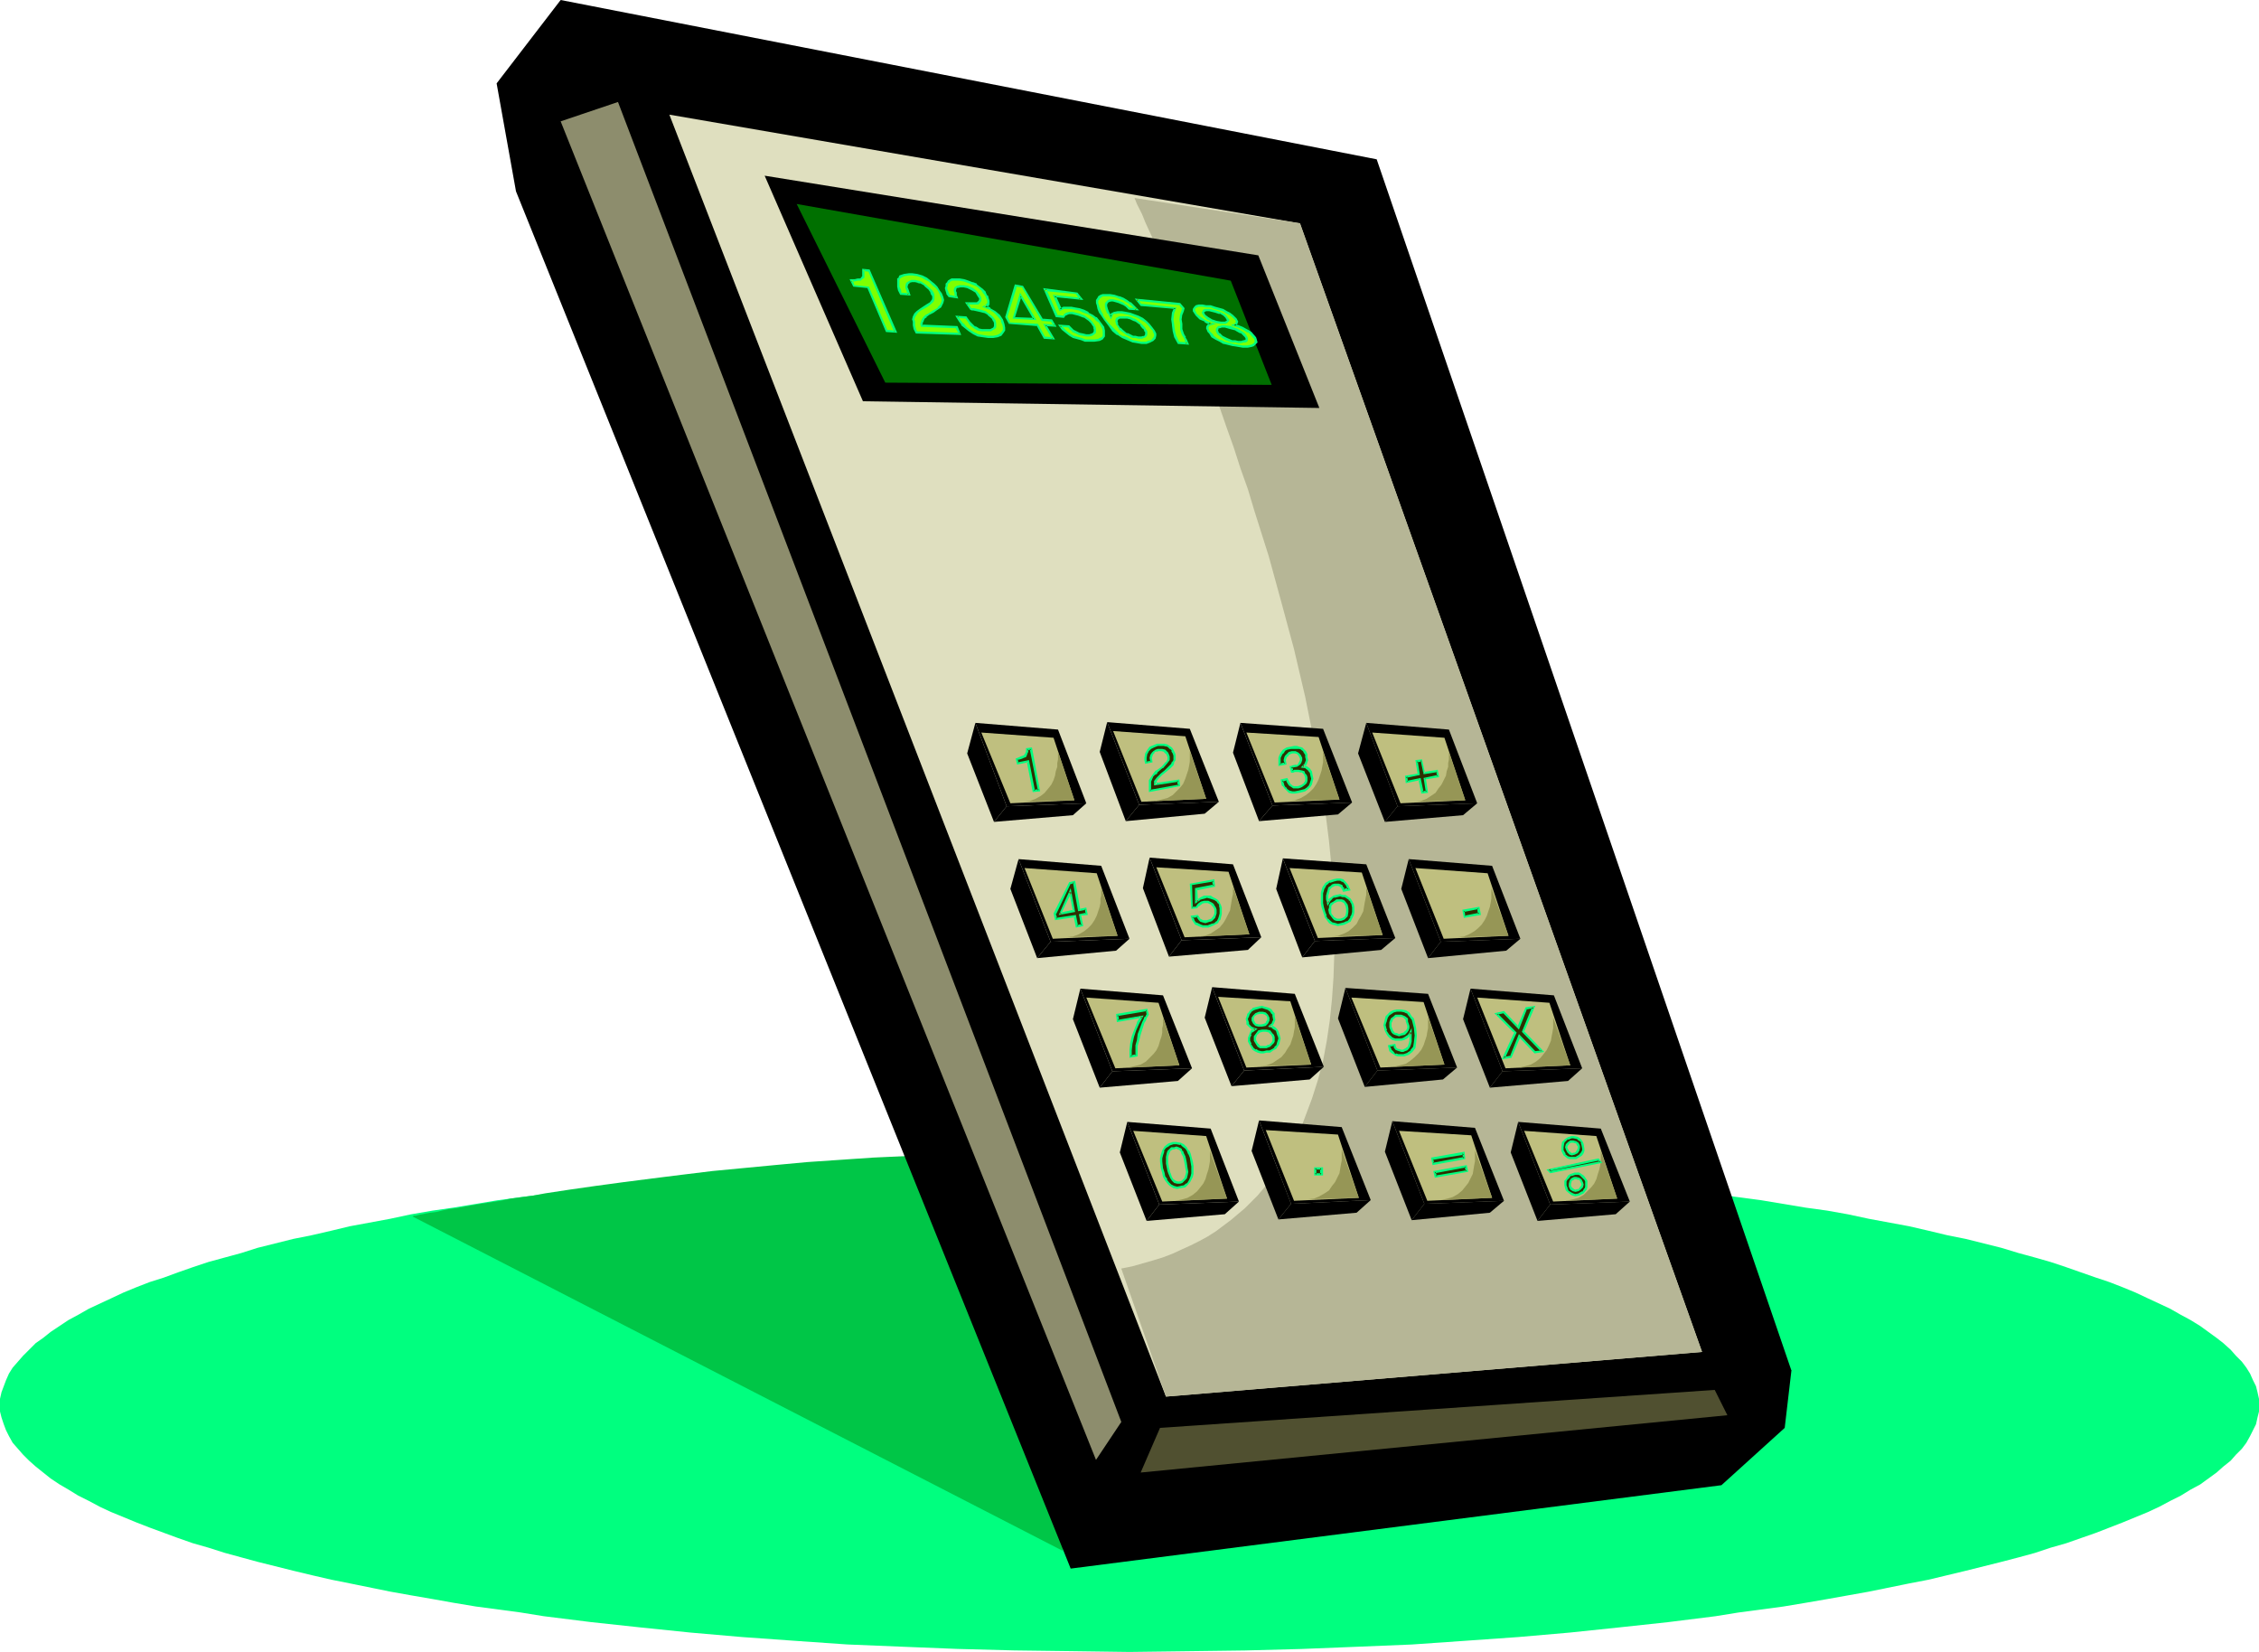 <?xml version="1.0" encoding="UTF-8" standalone="no"?>
<svg
   version="1.0"
   width="129.724mm"
   height="94.852mm"
   id="svg153"
   sodipodi:docname="Calculator 08.wmf"
   xmlns:inkscape="http://www.inkscape.org/namespaces/inkscape"
   xmlns:sodipodi="http://sodipodi.sourceforge.net/DTD/sodipodi-0.dtd"
   xmlns="http://www.w3.org/2000/svg"
   xmlns:svg="http://www.w3.org/2000/svg">
  <sodipodi:namedview
     id="namedview153"
     pagecolor="#ffffff"
     bordercolor="#000000"
     borderopacity="0.25"
     inkscape:showpageshadow="2"
     inkscape:pageopacity="0.0"
     inkscape:pagecheckerboard="0"
     inkscape:deskcolor="#d1d1d1"
     inkscape:document-units="mm" />
  <defs
     id="defs1">
    <pattern
       id="WMFhbasepattern"
       patternUnits="userSpaceOnUse"
       width="6"
       height="6"
       x="0"
       y="0" />
  </defs>
  <path
     style="fill:#00ff7f;fill-opacity:1;fill-rule:evenodd;stroke:none"
     d="m 245.147,358.495 12.605,-0.162 12.443,-0.162 12.282,-0.323 12.12,-0.485 11.797,-0.485 11.635,-0.808 11.474,-0.808 11.15,-0.969 10.827,-1.131 10.504,-1.131 10.342,-1.292 5.01,-0.808 4.848,-0.646 4.848,-0.646 4.848,-0.808 4.686,-0.808 4.525,-0.808 4.525,-0.808 8.726,-1.777 4.202,-0.808 4.04,-0.969 4.04,-0.969 3.878,-0.969 3.878,-0.969 3.717,-0.969 3.555,-0.969 3.394,-1.131 3.394,-0.969 3.232,-1.131 3.232,-1.131 2.909,-1.131 2.909,-1.131 2.747,-1.131 2.747,-1.131 2.424,-1.131 2.424,-1.292 2.262,-1.131 2.101,-1.292 2.101,-1.131 1.778,-1.292 1.778,-1.292 1.454,-1.292 1.616,-1.292 1.131,-1.292 1.293,-1.292 0.97,-1.292 0.808,-1.454 0.646,-1.292 0.646,-1.292 0.323,-1.454 0.323,-1.292 v -1.454 -1.292 l -0.323,-1.454 -0.323,-1.292 -0.646,-1.292 -0.646,-1.454 -0.808,-1.292 -0.97,-1.292 -1.293,-1.292 -1.131,-1.292 -1.616,-1.454 -1.454,-1.131 -1.778,-1.292 -1.778,-1.292 -2.101,-1.292 -2.101,-1.131 -2.262,-1.292 -2.424,-1.131 -2.424,-1.131 -2.747,-1.292 -2.747,-1.131 -2.909,-1.131 -2.909,-0.969 -3.232,-1.131 -3.232,-1.131 -3.394,-1.131 -3.394,-0.969 -3.555,-0.969 -3.717,-1.131 -3.878,-0.969 -3.878,-0.969 -4.04,-0.808 -4.04,-0.969 -4.202,-0.969 -8.726,-1.616 -4.525,-0.969 -4.525,-0.808 -4.686,-0.646 -4.848,-0.808 -4.848,-0.808 -4.848,-0.646 -5.01,-0.646 -10.342,-1.292 -10.504,-1.292 -10.827,-0.969 -11.15,-0.969 -11.474,-0.808 -11.635,-0.808 -11.797,-0.485 -12.12,-0.485 -12.282,-0.323 -12.443,-0.323 h -12.605 -12.605 l -12.443,0.323 -12.282,0.323 -12.12,0.485 -11.797,0.485 -11.635,0.808 -11.312,0.808 -11.15,0.969 -10.989,0.969 -10.504,1.292 -10.342,1.292 -5.01,0.646 -4.848,0.646 -4.848,0.808 -4.848,0.808 -4.525,0.646 -4.686,0.808 -4.525,0.969 -8.726,1.616 -4.04,0.969 -4.202,0.969 -4.04,0.808 -3.878,0.969 -3.878,0.969 -3.555,1.131 -3.555,0.969 -3.555,0.969 -3.394,1.131 -3.232,1.131 -3.07,1.131 -3.07,0.969 -2.909,1.131 -2.747,1.131 -2.747,1.292 -2.424,1.131 -2.424,1.131 -2.262,1.292 -2.101,1.131 -1.939,1.292 -1.939,1.292 -1.616,1.292 -1.616,1.131 -1.454,1.454 -1.293,1.292 -1.131,1.292 -1.131,1.292 -0.808,1.292 -0.646,1.454 -0.485,1.292 -0.485,1.292 L 0,303.566 v 1.292 1.454 l 0.323,1.292 0.485,1.454 0.485,1.292 0.646,1.292 0.808,1.454 1.131,1.292 1.131,1.292 1.293,1.292 1.454,1.292 1.616,1.292 1.616,1.292 1.939,1.292 1.939,1.131 2.101,1.292 2.262,1.131 2.424,1.292 2.424,1.131 2.747,1.131 2.747,1.131 2.909,1.131 3.07,1.131 3.07,1.131 3.232,1.131 3.394,0.969 3.555,1.131 3.555,0.969 3.555,0.969 3.878,0.969 3.878,0.969 4.04,0.969 4.202,0.969 4.04,0.808 8.726,1.777 4.525,0.808 4.686,0.808 4.525,0.808 4.848,0.808 4.848,0.646 4.848,0.646 5.01,0.808 10.342,1.292 10.504,1.131 10.989,1.131 11.15,0.969 11.312,0.808 11.635,0.808 11.797,0.485 12.12,0.485 12.282,0.323 12.443,0.162 z"
     id="path1" />
  <path
     style="fill:#00c647;fill-opacity:1;fill-rule:evenodd;stroke:none"
     d="M 230.603,336.523 89.526,263.984 v 0 l 0.323,-0.162 h 0.323 l 0.646,-0.162 0.808,-0.162 0.808,-0.162 0.97,-0.162 1.293,-0.162 1.293,-0.323 1.454,-0.323 1.454,-0.162 1.778,-0.323 1.778,-0.323 1.939,-0.323 2.101,-0.323 2.101,-0.323 2.262,-0.485 2.424,-0.323 2.424,-0.323 2.586,-0.485 5.333,-0.808 5.656,-0.808 5.979,-0.808 6.302,-0.808 6.464,-0.808 6.626,-0.808 6.787,-0.646 6.787,-0.646 6.949,-0.646 14.221,-0.969 6.949,-0.323 6.949,-0.323 h 6.949 6.787 l 6.626,0.162 6.626,0.323 6.141,0.485 5.979,0.646 2.909,0.485 2.909,0.323 2.747,0.485 2.586,0.646 2.586,0.646 2.586,0.646 z"
     id="path2" />
  <path
     style="fill:#000000;fill-opacity:1;fill-rule:evenodd;stroke:none"
     d="M 121.685,0 247.571,319.56 388.809,297.426 298.798,34.573 Z"
     id="path3" />
  <path
     style="fill:#000000;fill-opacity:1;fill-rule:evenodd;stroke:none"
     d="m 121.685,0 -13.898,18.094 4.202,23.426 120.392,298.881 141.238,-18.094 13.736,-12.44 1.454,-12.44 z"
     id="path4" />
  <path
     style="fill:#dfdfbf;fill-opacity:1;fill-rule:evenodd;stroke:none"
     d="M 145.278,24.88 253.065,303.081 369.417,293.388 282.153,48.467 Z"
     id="path5" />
  <path
     style="fill:#8d8d6d;fill-opacity:1;fill-rule:evenodd;stroke:none"
     d="m 134.128,22.133 -12.443,4.2 116.19,290.48 5.494,-8.239 z"
     id="path6" />
  <path
     style="fill:#505030;fill-opacity:1;fill-rule:evenodd;stroke:none"
     d="m 251.773,309.866 -4.202,9.693 127.341,-12.44 -2.747,-5.493 z"
     id="path7" />
  <path
     style="fill:#b6b696;fill-opacity:1;fill-rule:evenodd;stroke:none"
     d="m 246.278,42.974 v 0 0.162 l 0.162,0.323 0.323,0.808 0.485,0.969 0.646,1.292 0.646,1.616 0.808,1.777 0.97,2.1 0.97,2.262 0.97,2.585 1.293,2.746 1.131,2.908 1.293,3.231 1.454,3.231 1.293,3.554 1.454,3.716 1.454,3.877 1.454,4.039 1.616,4.2 1.454,4.2 1.616,4.524 1.454,4.524 1.616,4.524 1.454,4.847 3.07,9.693 2.747,10.017 2.747,10.178 2.424,10.34 2.101,10.501 0.97,5.331 0.808,5.008 0.646,5.331 0.646,5.17 0.485,5.008 0.485,5.008 0.162,5.008 v 5.008 4.847 l -0.162,4.685 -0.323,4.685 -0.485,4.685 -0.646,4.362 -0.808,4.362 -1.131,4.2 -1.293,4.039 -1.454,3.877 -1.454,3.877 -1.939,3.554 -2.101,3.393 -2.262,3.231 -2.586,3.07 -2.747,2.746 -3.07,2.585 -3.232,2.423 -1.778,1.131 -1.778,0.969 -1.939,0.969 -1.778,0.808 -2.101,0.969 -2.101,0.808 -2.101,0.646 -2.262,0.646 -2.262,0.646 -2.424,0.485 9.696,27.788 116.352,-9.693 -87.264,-244.92 z"
     id="path8" />
  <path
     style="fill:#000000;fill-opacity:1;fill-rule:evenodd;stroke:none"
     d="m 165.963,38.127 21.331,48.952 99.061,1.454 -13.251,-33.119 z"
     id="path9" />
  <path
     style="fill:#007000;fill-opacity:1;fill-rule:evenodd;stroke:none"
     d="m 172.912,44.267 19.23,38.774 83.87,0.485 L 267.125,60.907 Z"
     id="path10" />
  <path
     style="fill:#7fff00;fill-opacity:1;fill-rule:evenodd;stroke:none"
     d="m 188.425,62.361 -3.07,-0.323 -0.646,-1.292 h 0.808 0.646 l 0.485,-0.162 0.485,-0.162 0.162,-0.162 v -0.485 -0.646 -0.646 l 1.293,0.162 5.656,13.248 h -1.778 z"
     id="path11" />
  <path
     style="fill:#00ff7f;fill-opacity:1;fill-rule:evenodd;stroke:none"
     d="m 188.587,62.199 -3.232,-0.323 0.162,0.162 -0.485,-1.292 -0.323,0.323 h 0.808 l 0.646,-0.162 h 0.162 0.485 l 0.323,-0.323 0.485,-0.323 v -0.485 -0.646 -0.646 l -0.323,0.323 1.293,0.162 -0.162,-0.162 5.656,13.248 0.162,-0.323 -1.778,-0.162 0.162,0.162 -4.04,-9.532 -0.323,0.323 4.04,9.532 2.424,0.162 -5.979,-13.732 -1.616,-0.162 v 0.808 0.646 -0.162 0.485 -0.162 l -0.323,0.323 h 0.162 l -0.323,0.162 v 0 h -0.485 v 0 l -0.646,0.162 h -1.131 l 0.808,1.616 3.232,0.323 h -0.162 z"
     id="path12" />
  <path
     style="fill:#7fff00;fill-opacity:1;fill-rule:evenodd;stroke:none"
     d="m 198.929,72.054 -0.323,-0.646 -0.162,-0.808 -0.162,-0.808 v -0.485 l 0.162,-0.646 0.323,-0.485 0.323,-0.485 0.646,-0.485 1.454,-0.969 0.808,-0.485 0.323,-0.485 0.162,-0.323 0.162,-0.485 -0.162,-0.323 -0.162,-0.485 -0.323,-0.485 -0.323,-0.485 -0.808,-0.808 -1.131,-0.646 -0.485,-0.162 h -0.646 -0.808 l -0.485,0.162 -0.323,0.323 -0.162,0.485 v 0.323 0.485 l 0.485,0.969 h -1.778 l -0.323,-0.808 -0.162,-0.808 -0.162,-0.646 v -0.485 l 0.162,-0.485 0.162,-0.323 0.323,-0.323 0.646,-0.323 1.131,-0.162 0.646,0.162 1.131,0.162 0.97,0.323 0.97,0.323 0.808,0.646 0.808,0.646 0.646,0.646 0.485,0.646 0.323,0.808 0.323,0.646 0.162,0.646 v 0.646 l -0.323,0.485 -0.162,0.323 -0.485,0.323 -0.485,0.323 -0.485,0.323 -1.131,0.646 -0.485,0.323 -0.485,0.485 -0.323,0.323 -0.162,0.485 v 0.485 0.323 l 7.595,0.485 0.646,1.454 z"
     id="path13" />
  <path
     style="fill:#00ff7f;fill-opacity:1;fill-rule:evenodd;stroke:none"
     d="m 198.929,71.893 0.162,0.162 -0.323,-0.808 -0.162,-0.646 v 0 -0.808 l -0.162,-0.485 v 0 l 0.162,-0.485 v 0 l 0.323,-0.485 v 0 l 0.323,-0.485 0.646,-0.485 v 0 l 1.454,-0.808 0.808,-0.646 0.485,-0.485 0.162,-0.485 v -0.485 -0.485 l -0.162,-0.485 -0.323,-0.485 -0.485,-0.485 -0.97,-0.808 -0.97,-0.646 -0.646,-0.162 -0.646,-0.162 h -0.808 l -0.646,0.323 -0.485,0.323 -0.162,0.646 v 0.485 l 0.162,0.323 0.323,1.131 0.323,-0.323 -1.778,-0.162 0.162,0.162 -0.162,-0.808 -0.323,-0.646 v -0.646 0 -0.485 0 -0.323 0 l 0.162,-0.323 v 0 l 0.323,-0.162 h -0.162 l 0.808,-0.323 h -0.162 l 1.131,-0.162 h 0.646 v 0 l 1.131,0.162 0.97,0.323 v 0 l 0.808,0.485 v 0 l 0.97,0.485 h -0.162 l 0.808,0.808 0.646,0.485 0.485,0.646 v 0 l 0.323,0.646 0.323,0.808 v -0.162 l 0.162,0.808 v -0.162 l -0.162,0.646 v -0.162 l -0.162,0.485 v 0 l -0.323,0.323 -0.323,0.323 h 0.162 l -0.485,0.323 -0.646,0.323 -0.97,0.646 -0.646,0.323 -0.485,0.485 -0.323,0.485 -0.162,0.485 -0.162,0.485 0.162,0.646 7.757,0.323 -0.323,-0.162 0.808,1.454 0.162,-0.323 -9.373,-0.323 -0.162,0.485 9.858,0.323 -0.808,-1.939 -7.757,-0.323 0.323,0.162 -0.162,-0.485 v 0.162 l 0.162,-0.485 v 0.162 l 0.162,-0.485 v 0 l 0.162,-0.323 v 0 l 0.485,-0.323 h -0.162 l 0.646,-0.485 0.97,-0.485 0.646,-0.485 0.485,-0.323 v 0 l 0.485,-0.323 0.162,-0.323 0.323,-0.646 0.162,-0.646 -0.162,-0.646 -0.323,-0.808 -0.485,-0.646 -0.485,-0.808 -0.646,-0.646 -0.808,-0.646 v 0 l -0.808,-0.646 -0.97,-0.485 v 0 l -1.131,-0.323 -1.131,-0.162 v 0 h -0.646 l -1.131,0.162 -0.97,0.323 -0.162,0.323 v 0.162 l -0.323,0.162 v 0.485 0.646 0.646 l 0.162,0.808 0.485,0.969 2.262,0.162 -0.485,-1.454 -0.162,-0.323 v 0 -0.323 0.162 l 0.162,-0.646 v 0.162 l 0.323,-0.323 h -0.162 l 0.646,-0.162 h -0.162 0.808 l 0.646,0.162 h -0.162 l 0.646,0.162 -0.162,-0.162 1.131,0.646 h -0.162 l 0.97,0.808 0.323,0.485 v -0.162 l 0.162,0.646 0.323,0.485 v -0.162 0.485 -0.162 0.323 l -0.162,0.485 v -0.162 l -0.323,0.485 v 0 l -0.808,0.485 -1.454,0.969 v 0 l -0.646,0.485 -0.485,0.485 -0.323,0.646 -0.162,0.646 0.162,0.485 v 0.808 0 l 0.162,0.808 0.485,0.969 z"
     id="path14" />
  <path
     style="fill:#7fff00;fill-opacity:1;fill-rule:evenodd;stroke:none"
     d="m 214.443,73.185 -1.131,-0.162 -1.131,-0.323 -0.97,-0.323 -0.808,-0.646 -0.808,-0.646 -0.646,-0.808 -0.646,-0.646 -0.485,-0.808 h 1.778 l 0.808,1.131 0.323,0.323 0.162,0.323 0.646,0.485 0.808,0.323 0.646,0.162 0.97,0.162 h 0.485 l 0.646,-0.162 0.323,-0.162 0.323,-0.162 0.162,-0.323 0.162,-0.323 -0.162,-0.485 -0.162,-0.485 -0.323,-0.646 -0.97,-0.808 -0.485,-0.323 -1.293,-0.485 -1.293,-0.162 h -0.485 l -0.162,-0.162 -0.808,-1.292 0.485,0.162 h 0.323 0.97 l 0.485,-0.162 0.323,-0.162 0.162,-0.485 v -0.323 l -0.162,-0.646 -0.646,-0.808 -0.808,-0.646 -0.97,-0.485 -0.97,-0.162 h -0.808 l -0.485,0.162 -0.485,0.323 v 0.323 0.323 0.323 l 0.162,0.485 0.162,0.485 -1.616,-0.162 -0.323,-0.646 -0.162,-0.646 -0.162,-0.485 V 62.038 l 0.162,-0.323 0.162,-0.323 0.162,-0.323 0.323,-0.162 0.485,-0.162 h 0.323 l 0.646,-0.162 0.485,0.162 0.97,0.162 0.97,0.162 0.97,0.323 0.808,0.485 0.646,0.485 0.646,0.485 0.646,0.646 0.323,0.808 0.323,0.485 v 0.485 0.323 0.485 l -0.162,0.162 -0.485,0.323 1.131,0.485 0.97,0.646 0.808,0.808 0.808,0.969 0.323,0.808 0.162,0.808 -0.162,0.485 -0.162,0.485 -0.485,0.485 -0.646,0.323 -0.97,0.323 z"
     id="path15" />
  <path
     style="fill:#00ff7f;fill-opacity:1;fill-rule:evenodd;stroke:none"
     d="m 214.443,72.862 -1.131,-0.162 h 0.162 l -1.131,-0.162 v 0 l -0.97,-0.485 v 0 l -0.808,-0.485 v 0 l -0.808,-0.646 -0.646,-0.808 v 0.162 l -0.646,-0.808 -0.485,-0.808 -0.162,0.323 1.778,0.162 -0.162,-0.162 0.808,1.131 v 0 l 0.162,0.323 0.323,0.323 0.646,0.485 0.808,0.485 0.808,0.162 v 0 h 0.97 0.485 0.646 l 0.485,-0.323 0.323,-0.162 0.323,-0.323 v -0.485 -0.485 l -0.162,-0.646 -0.485,-0.646 -0.97,-0.808 -0.485,-0.323 -0.162,-0.162 -1.131,-0.323 -1.454,-0.323 h -0.485 0.162 -0.323 l 0.162,0.162 -0.808,-1.292 -0.162,0.323 h 0.485 1.293 0.646 l 0.323,-0.323 0.323,-0.485 v -0.646 l -0.323,-0.646 -0.646,-0.808 -0.808,-0.646 -1.131,-0.485 -0.97,-0.162 h -0.808 l -0.646,0.162 -0.485,0.323 -0.162,0.485 v 0.323 l 0.162,0.485 v 0.323 l 0.162,0.485 0.323,-0.162 -1.616,-0.323 0.162,0.162 -0.323,-0.646 v 0 l -0.162,-0.485 -0.162,-0.485 v 0 l 0.162,-0.485 v 0 -0.323 0 l 0.162,-0.323 v 0.162 l 0.323,-0.323 h -0.162 l 0.323,-0.162 v 0 l 0.323,-0.162 h 0.485 -0.162 0.646 0.485 v 0 l 0.97,0.162 0.97,0.323 0.808,0.323 v 0 l 0.808,0.323 v 0 l 0.808,0.485 h -0.162 l 0.646,0.485 0.485,0.808 V 63.653 l 0.485,0.808 v 0 l 0.162,0.485 v -0.162 l 0.162,0.485 v 0 0.323 0 0.323 -0.162 l -0.323,0.323 h 0.162 l -0.97,0.485 1.616,0.646 v 0 l 0.97,0.646 v 0 l 0.808,0.808 v 0 l 0.808,0.969 h -0.162 l 0.323,0.808 v -0.162 l 0.162,0.808 v 0 0.485 0 l -0.323,0.485 0.162,-0.162 -0.485,0.485 v 0 l -0.646,0.323 v 0 l -0.808,0.162 v 0 h -1.131 v 0.485 h 1.131 l 0.97,-0.162 0.808,-0.323 0.485,-0.646 0.323,-0.485 v -0.646 l -0.162,-0.808 -0.323,-0.969 v 0 l -0.646,-0.969 -0.97,-0.808 -1.131,-0.646 v -0.162 l -1.131,-0.485 v 0.485 l 0.646,-0.162 0.323,-0.485 V 65.754 65.592 65.269 l -0.162,-0.485 -0.162,-0.646 h -0.162 l -0.323,-0.646 v -0.162 l -0.646,-0.646 -0.646,-0.485 v 0 l -0.646,-0.485 v -0.162 l -0.808,-0.323 h -0.162 l -0.808,-0.323 -0.97,-0.323 -0.97,-0.162 h -0.162 -0.485 -0.646 v 0 h -0.485 l -0.323,0.162 -0.485,0.323 -0.162,0.323 v 0 l -0.323,0.323 v 0.485 0 l -0.162,0.485 0.162,0.646 0.162,0.485 v 0.162 l 0.485,0.646 2.101,0.323 -0.323,-0.808 v -0.485 l -0.162,-0.323 v 0 -0.323 0.162 l 0.162,-0.485 -0.162,0.162 0.485,-0.323 -0.162,0.162 0.646,-0.162 h -0.162 0.808 v 0 l 0.808,0.162 v 0 l 0.97,0.485 v 0 l 0.808,0.485 v 0 l 0.485,0.808 v 0 l 0.323,0.485 v 0 0.485 -0.323 l -0.162,0.485 V 65.269 l -0.323,0.323 h 0.162 -0.646 0.162 -1.293 -0.97 l 1.131,1.616 0.323,0.162 h 0.485 -0.162 l 1.454,0.323 1.293,0.323 h -0.162 l 0.646,0.323 h -0.162 l 0.97,0.808 v 0 l 0.323,0.646 V 69.631 l 0.162,0.485 v 0.485 -0.162 0.323 0 l -0.162,0.323 v 0 l -0.323,0.162 v 0 l -0.323,0.162 h 0.162 -0.646 -0.485 -0.97 0.162 l -0.808,-0.162 h 0.162 l -0.808,-0.485 v 0.162 l -0.485,-0.485 -0.323,-0.323 -0.323,-0.323 v 0 l -0.808,-1.131 -2.424,-0.162 0.808,1.292 0.485,0.646 v 0.162 l 0.808,0.646 0.808,0.646 v 0 l 0.97,0.646 v 0 l 0.97,0.485 1.131,0.162 v 0 l 1.131,0.162 z"
     id="path16" />
  <path
     style="fill:#7fff00;fill-opacity:1;fill-rule:evenodd;stroke:none"
     d="m 226.886,70.6 1.939,0.162 -0.646,-1.292 -1.939,-0.162 -4.363,-7.109 -1.454,-0.162 -2.101,6.785 0.808,1.292 5.979,0.485 1.616,2.746 h 1.778 z m -5.333,-6.462 2.909,5.17 -4.363,-0.323 z"
     id="path17" />
  <path
     style="fill:#00ff7f;fill-opacity:1;fill-rule:evenodd;stroke:none"
     d="m 227.048,70.439 -0.162,0.323 2.424,0.162 -0.97,-1.616 -2.101,-0.162 0.162,0.162 -4.363,-7.27 -1.778,-0.323 -2.101,7.109 0.808,1.454 6.141,0.485 -0.162,-0.162 1.616,2.908 2.424,0.162 -1.939,-3.231 -0.646,-0.162 1.939,3.231 0.162,-0.323 -1.778,-0.162 0.162,0.162 -1.616,-2.908 -6.141,-0.323 0.162,0.162 -0.646,-1.454 v 0.162 l 2.101,-6.785 -0.323,0.162 1.454,0.162 -0.162,-0.162 4.363,7.432 2.101,0.162 -0.162,-0.162 0.646,1.131 0.162,-0.323 -2.424,-0.162 z"
     id="path18" />
  <path
     style="fill:#00ff7f;fill-opacity:1;fill-rule:evenodd;stroke:none"
     d="m 221.715,64.3 h -0.323 l 2.909,5.008 0.162,-0.323 -4.363,-0.162 0.162,0.162 1.454,-4.685 -0.323,-0.808 -1.616,5.654 5.171,0.323 -3.555,-5.978 z"
     id="path19" />
  <path
     style="fill:#7fff00;fill-opacity:1;fill-rule:evenodd;stroke:none"
     d="m 230.118,70.6 1.778,0.162 0.485,0.646 0.485,0.323 0.646,0.323 0.808,0.323 0.808,0.162 0.646,0.162 h 0.646 l 0.646,-0.162 0.323,-0.162 0.162,-0.323 0.162,-0.323 v -0.323 l -0.162,-0.485 -0.323,-0.485 -0.323,-0.485 -0.485,-0.485 -1.131,-0.808 -1.293,-0.485 -1.131,-0.162 h -0.808 -0.485 l -0.485,0.323 -0.162,0.485 -1.616,-0.162 -2.586,-5.816 7.11,0.808 0.646,1.131 -5.656,-0.485 1.293,2.908 0.646,-0.323 0.808,-0.162 h 0.808 l 0.97,0.162 0.97,0.323 0.808,0.323 0.97,0.485 0.97,0.485 0.808,0.485 0.646,0.808 0.485,0.646 0.323,0.646 0.323,0.646 v 0.646 l -0.162,0.485 -0.323,0.485 -0.646,0.323 -0.97,0.162 h -1.131 -0.808 l -0.97,-0.162 -1.616,-0.646 -0.97,-0.485 -0.646,-0.485 -0.646,-0.646 z"
     id="path20" />
  <path
     style="fill:#00ff7f;fill-opacity:1;fill-rule:evenodd;stroke:none"
     d="m 230.28,70.6 -0.162,0.323 1.778,0.162 -0.162,-0.162 0.485,0.646 0.485,0.323 v 0.162 l 0.808,0.323 0.646,0.323 0.808,0.162 0.808,0.162 h 0.646 l 0.646,-0.162 0.485,-0.323 0.323,-0.323 V 71.731 71.247 l -0.162,-0.485 v 0 l -0.323,-0.485 -0.323,-0.485 v 0 l -0.485,-0.485 -1.131,-0.808 -1.293,-0.485 -1.293,-0.323 h -0.808 l -0.646,0.162 -0.485,0.323 -0.162,0.485 0.162,-0.162 -1.616,-0.162 0.323,0.162 -2.586,-5.816 -0.323,0.485 7.11,0.646 h -0.323 l 0.808,1.131 0.162,-0.323 -5.979,-0.646 1.454,3.554 0.97,-0.485 h -0.162 0.808 v 0 h 0.808 v 0 l 0.97,0.162 0.808,0.162 0.97,0.485 v 0 l 0.97,0.323 v 0 l 0.808,0.485 0.808,0.646 h -0.162 l 0.808,0.646 v -0.162 l 0.485,0.808 0.323,0.646 v -0.162 l 0.162,0.808 v -0.162 0.646 0 0.485 0 l -0.323,0.485 v -0.162 l -0.646,0.323 h 0.162 l -0.97,0.162 v 0 h -1.131 -0.808 v 0 l -0.808,-0.323 -1.778,-0.485 v 0 l -0.808,-0.485 v 0 l -0.646,-0.485 v 0 l -0.646,-0.646 v 0 l -0.646,-0.646 -0.646,-0.162 0.808,1.131 v 0 l 0.808,0.646 v 0 l 0.808,0.646 0.808,0.485 v 0 l 1.778,0.485 0.808,0.323 h 0.162 0.808 1.131 l 1.131,-0.162 0.646,-0.323 0.485,-0.646 v -0.646 -0.646 l -0.162,-0.808 -0.485,-0.646 -0.485,-0.646 v 0 l -0.646,-0.808 h -0.162 l -0.646,-0.485 -0.97,-0.485 v -0.162 l -0.97,-0.485 v 0 l -0.97,-0.323 -0.97,-0.162 -0.808,-0.162 h -0.162 -0.808 -0.808 l -0.808,0.485 h 0.485 l -1.293,-2.908 -0.323,0.323 6.302,0.646 -1.293,-1.616 -7.434,-0.969 2.747,6.301 1.778,0.162 0.323,-0.485 v 0 l 0.485,-0.162 h -0.162 l 0.485,-0.162 v 0 h 0.808 -0.162 l 1.293,0.323 1.293,0.485 -0.162,-0.162 1.131,0.808 v 0 l 0.485,0.485 v 0 l 0.323,0.485 0.323,0.485 h -0.162 l 0.162,0.323 v 0 0.323 -0.162 0.485 -0.162 l -0.162,0.323 v 0 l -0.323,0.162 v 0 l -0.485,0.162 v 0 h -0.646 v 0 l -0.646,-0.162 -0.808,-0.162 v 0 l -0.646,-0.323 -0.646,-0.323 v 0 l -0.485,-0.485 v 0 l -0.485,-0.485 -2.424,-0.162 z"
     id="path21" />
  <path
     style="fill:#7fff00;fill-opacity:1;fill-rule:evenodd;stroke:none"
     d="m 238.198,66.238 0.162,0.646 0.485,0.808 0.323,0.808 0.646,0.808 0.97,1.292 0.808,0.969 1.131,0.969 0.97,0.646 1.131,0.485 0.97,0.323 0.97,0.162 0.97,0.162 h 1.131 l 0.808,-0.162 0.485,-0.323 0.323,-0.485 0.162,-0.485 v -0.485 l -0.162,-0.485 -0.485,-0.646 -0.646,-0.808 -0.646,-0.646 -0.808,-0.485 -0.97,-0.485 -1.778,-0.808 -0.808,-0.162 h -0.808 -0.97 -0.646 l -0.485,0.323 -0.323,0.646 -0.485,-0.969 -0.485,-0.808 -0.162,-0.485 v -0.485 l 0.162,-0.485 0.323,-0.323 h 0.485 0.646 l 1.293,0.323 1.131,0.485 0.485,0.323 0.485,0.646 h 1.778 l -0.485,-0.323 -0.485,-0.485 -0.646,-0.485 -0.646,-0.485 -0.808,-0.323 -0.808,-0.485 -0.97,-0.162 -1.131,-0.162 h -1.293 l -0.485,0.162 -0.323,0.162 -0.323,0.323 -0.162,0.485 v 0.485 z m 6.464,6.301 -1.131,-0.808 -0.485,-0.323 -0.323,-0.646 -0.323,-0.485 -0.162,-0.485 v -0.323 l 0.162,-0.162 0.323,-0.323 h 0.323 l 0.323,-0.162 h 0.646 l 0.646,0.162 0.808,0.162 0.646,0.162 0.485,0.323 0.97,0.808 0.646,0.646 0.323,0.485 0.162,0.485 v 0.323 0.323 l -0.162,0.323 -0.323,0.162 h -0.485 -0.646 -0.646 l -0.646,-0.162 -0.646,-0.162 z"
     id="path22" />
  <path
     style="fill:#00ff7f;fill-opacity:1;fill-rule:evenodd;stroke:none"
     d="m 238.037,66.238 v 0 l 0.162,0.808 0.323,0.808 0.485,0.646 v 0 l 0.646,0.969 0.97,1.292 v 0 l 0.808,1.131 0.97,0.808 h 0.162 l 0.97,0.646 v 0 l 1.131,0.485 v 0 l 1.131,0.485 0.97,0.162 v 0 l 0.97,0.162 h 1.131 l 0.808,-0.323 0.646,-0.323 0.485,-0.485 0.162,-0.646 v -0.485 l -0.323,-0.646 -0.485,-0.646 v 0 l -0.646,-0.808 -0.646,-0.646 -0.808,-0.646 -0.97,-0.485 v 0 l -1.778,-0.646 -0.808,-0.162 -0.97,-0.162 h -0.97 l -0.808,0.162 -0.646,0.323 -0.162,0.646 h 0.323 l -0.485,-0.808 v 0 l -0.323,-0.808 v 0 l -0.162,-0.646 v 0.162 -0.485 0 l 0.162,-0.323 v 0 l 0.162,-0.162 v 0 l 0.485,-0.162 h -0.162 0.646 v 0 l 1.131,0.323 v 0 l 1.131,0.485 v 0 l 0.485,0.323 v 0 l 0.646,0.646 2.262,0.162 -0.808,-0.808 -0.485,-0.485 -0.485,-0.485 h -0.162 l -0.646,-0.485 v 0 l -0.808,-0.485 -0.808,-0.323 h -0.162 l -0.97,-0.323 -0.97,-0.162 h -1.616 l -0.485,0.162 v 0 l -0.485,0.323 -0.162,0.323 -0.323,0.485 v 0.646 l 0.162,0.485 h 0.485 l -0.162,-0.485 v -0.485 0 l 0.323,-0.323 h -0.162 l 0.323,-0.323 -0.162,0.162 0.485,-0.323 h -0.162 l 0.485,-0.162 v 0 h 1.293 v 0 l 1.131,0.162 0.97,0.323 h -0.162 l 0.97,0.323 0.808,0.485 v 0 l 0.646,0.323 h -0.162 l 0.646,0.485 0.485,0.485 0.323,0.323 0.323,-0.323 -1.778,-0.162 h 0.162 l -0.485,-0.485 -0.646,-0.323 v -0.162 l -1.131,-0.485 -1.293,-0.323 h -0.646 l -0.485,0.162 -0.485,0.485 -0.162,0.323 v 0.646 l 0.162,0.646 v 0 l 0.323,0.808 h 0.162 l 0.646,1.292 0.485,-0.969 h -0.162 l 0.485,-0.323 v 0.162 l 0.808,-0.162 h -0.162 0.97 -0.162 l 0.97,0.162 0.808,0.162 1.778,0.646 v 0 l 0.808,0.485 0.808,0.485 v 0 l 0.646,0.646 0.646,0.808 v 0 l 0.485,0.485 h -0.162 l 0.323,0.646 v -0.162 0.485 0 l -0.162,0.485 v -0.162 l -0.323,0.485 v 0 l -0.485,0.323 v -0.162 l -0.808,0.323 h 0.162 -1.131 l -0.97,-0.162 h 0.162 l -0.97,-0.162 -1.131,-0.485 h 0.162 l -1.131,-0.485 v 0.162 l -1.131,-0.646 h 0.162 l -0.97,-0.969 -0.97,-0.969 v 0 l -0.97,-1.131 -0.646,-0.969 h 0.162 l -0.485,-0.808 -0.323,-0.808 v 0.162 l -0.162,-0.646 v 0 z"
     id="path23" />
  <path
     style="fill:#00ff7f;fill-opacity:1;fill-rule:evenodd;stroke:none"
     d="m 244.662,72.216 v 0.162 l -0.97,-0.808 v 0 l -0.485,-0.485 v 0.162 l -0.323,-0.485 -0.323,-0.485 h 0.162 l -0.162,-0.485 v 0 -0.323 0.162 l 0.162,-0.323 -0.162,0.162 0.162,-0.162 v 0 l 0.323,-0.162 h 0.485 -0.162 0.646 0.646 v 0 l 0.646,0.162 0.646,0.323 v 0 l 0.485,0.162 1.131,0.808 h -0.162 l 0.646,0.808 V 71.247 l 0.323,0.485 h -0.162 l 0.323,0.323 v 0 0.323 0 0.162 0 l -0.162,0.323 v 0 l -0.323,0.162 0.162,-0.162 -0.485,0.162 v 0 h -0.646 l -0.646,-0.162 h 0.162 -0.646 l -0.646,-0.323 v 0 l -0.646,-0.323 -0.162,0.485 0.646,0.323 v 0 l 0.646,0.323 h 0.646 v 0 l 0.646,0.162 h 0.646 0.162 l 0.323,-0.162 0.485,-0.162 0.323,-0.485 v -0.323 -0.485 l -0.323,-0.485 v 0 l -0.162,-0.323 -0.808,-0.808 -0.97,-0.808 -0.485,-0.323 h -0.162 l -0.646,-0.323 -0.646,-0.162 h -0.808 -0.646 v 0 h -0.485 l -0.323,0.162 -0.323,0.162 -0.162,0.485 v 0.323 l 0.162,0.646 0.323,0.485 0.323,0.485 v 0.162 l 0.485,0.323 1.131,0.808 v 0 z"
     id="path24" />
  <path
     style="fill:#7fff00;fill-opacity:1;fill-rule:evenodd;stroke:none"
     d="m 246.763,64.946 9.373,0.969 0.808,0.969 -0.323,0.485 -0.162,0.808 -0.162,1.131 v 0.969 l 0.162,1.131 0.323,0.969 0.162,0.485 0.162,0.485 0.323,0.485 0.323,0.646 -1.939,-0.162 -0.646,-1.292 -0.323,-1.292 -0.323,-1.292 v -1.131 l 0.162,-1.292 0.485,-1.131 -7.595,-0.646 z"
     id="path25" />
  <path
     style="fill:#00ff7f;fill-opacity:1;fill-rule:evenodd;stroke:none"
     d="m 246.925,64.784 -0.162,0.485 9.373,0.969 -0.323,-0.162 0.808,0.969 v -0.323 l -0.162,0.485 v 0.162 l -0.323,0.808 -0.162,1.131 0.162,0.969 v 1.292 l 0.323,0.969 v 0 l 0.162,0.323 v 0 l 0.323,0.485 v 0 l 0.323,0.646 h -0.162 l 0.323,0.646 0.323,-0.323 -1.939,-0.162 0.162,0.162 -0.646,-1.454 v 0.162 l -0.323,-1.292 -0.162,-1.292 v 0 l -0.162,-1.131 v 0 l 0.162,-1.292 0.485,-1.292 -7.757,-0.808 0.162,0.162 -0.808,-1.292 h -0.646 l 1.293,1.616 7.595,0.646 -0.323,-0.323 -0.485,1.131 -0.162,1.454 0.162,1.131 v 0.162 l 0.162,1.292 0.323,1.292 v 0 l 0.808,1.454 2.424,0.162 -0.485,-1.131 v 0 l -0.323,-0.485 h 0.162 l -0.323,-0.485 v 0 l -0.162,-0.323 v 0 l -0.323,-0.969 v 0 -1.131 l -0.162,-0.969 0.162,-1.131 v 0.162 l 0.323,-0.808 v 0 l 0.162,-0.646 -0.97,-1.131 -9.858,-0.969 z"
     id="path26" />
  <path
     style="fill:#7fff00;fill-opacity:1;fill-rule:evenodd;stroke:none"
     d="m 261.953,70.924 v 0.323 l 0.162,0.323 0.162,0.323 0.323,0.323 0.646,0.646 0.646,0.646 0.808,0.485 0.97,0.323 2.101,0.646 1.939,0.162 h 0.97 0.808 l 0.646,-0.162 0.323,-0.323 0.162,-0.485 v -0.323 l -0.323,-0.485 -0.323,-0.485 -0.485,-0.485 -0.485,-0.485 -1.454,-0.646 -0.808,-0.323 -0.97,-0.323 0.485,-0.323 0.162,-0.162 0.162,-0.323 -0.162,-0.162 -0.162,-0.323 -0.323,-0.323 -0.485,-0.485 -0.485,-0.485 -0.646,-0.323 -0.808,-0.323 -1.778,-0.646 -0.97,-0.162 -0.97,-0.162 h -0.808 -0.808 l -0.485,0.162 -0.323,0.162 -0.162,0.323 v 0.485 l 0.162,0.323 0.323,0.485 0.808,0.646 0.97,0.646 0.808,0.323 0.808,0.323 h -0.485 l -0.323,0.323 -0.162,0.162 z m 0.97,-1.454 -0.808,-0.485 -0.646,-0.485 -0.323,-0.485 v -0.162 -0.323 h 0.162 l 0.323,-0.162 h 0.97 l 1.131,0.162 0.97,0.323 0.97,0.485 0.485,0.485 0.162,0.323 0.162,0.162 v 0.323 l -0.162,0.162 h -0.162 l -0.323,0.162 h -0.808 l -0.97,-0.162 z m 3.232,4.2 -0.97,-0.646 -0.646,-0.646 -0.323,-0.323 -0.162,-0.323 v -0.323 l 0.162,-0.162 0.323,-0.162 0.162,-0.162 h 0.485 0.646 l 1.131,0.162 1.293,0.485 1.131,0.485 0.485,0.323 0.323,0.485 0.323,0.323 v 0.323 0.162 0.162 l -0.323,0.323 h -0.323 -0.485 -0.646 -0.646 l -0.646,-0.162 z"
     id="path27" />
  <path
     style="fill:#00ff7f;fill-opacity:1;fill-rule:evenodd;stroke:none"
     d="m 261.792,70.924 v 0.485 l 0.162,0.162 v 0.162 l 0.162,0.323 0.323,0.323 v 0 l 0.485,0.808 0.808,0.485 0.97,0.485 v 0 l 0.808,0.485 h 0.162 l 1.939,0.485 h 0.162 l 1.939,0.323 h 1.131 l 0.808,-0.162 0.485,-0.162 0.485,-0.485 0.323,-0.323 -0.162,-0.646 -0.162,-0.485 -0.97,-1.131 -0.485,-0.323 v 0 l -1.454,-0.808 v 0 l -0.808,-0.323 -1.131,-0.323 0.162,0.485 0.323,-0.162 0.323,-0.323 0.162,-0.485 -0.162,-0.323 v 0 l -0.162,-0.323 v 0 l -0.323,-0.323 -0.485,-0.485 v 0 l -0.646,-0.485 v 0 l -0.646,-0.323 -0.808,-0.485 v 0 l -1.778,-0.485 -0.97,-0.323 h -0.808 -0.162 l -0.808,-0.162 h -0.808 l -0.646,0.162 -0.323,0.323 -0.323,0.485 v 0.485 l 0.323,0.485 0.323,0.485 0.808,0.808 1.131,0.485 v 0.162 l 0.646,0.323 v 0 l 0.808,0.162 v -0.485 l -0.485,0.162 -0.162,0.162 -0.323,0.323 -0.162,0.323 0.485,0.162 0.162,-0.323 -0.162,0.162 0.162,-0.162 v 0 l 0.323,-0.162 v 0 l 1.131,-0.323 -1.616,-0.485 v 0 l -0.646,-0.323 v 0 l -0.97,-0.646 v 0 l -0.808,-0.646 v 0 l -0.323,-0.323 h 0.162 l -0.323,-0.485 v 0.162 -0.485 0.162 l 0.162,-0.485 v 0.162 l 0.323,-0.162 h -0.162 l 0.485,-0.162 v 0 h 0.808 l 0.808,0.162 v 0 h 0.97 l 0.808,0.323 1.778,0.485 v 0 l 0.808,0.485 0.646,0.323 v 0 l 0.485,0.323 v 0 l 0.485,0.485 0.323,0.323 v 0 l 0.162,0.323 h -0.162 l 0.162,0.162 v -0.162 0.323 -0.162 l -0.162,0.162 v 0 l -0.97,0.485 1.616,0.485 0.808,0.323 v 0 l 1.293,0.808 v -0.162 l 0.485,0.485 v 0 l 0.808,0.969 v -0.162 l 0.162,0.485 v 0.485 -0.162 l -0.162,0.323 0.162,-0.162 -0.485,0.323 h 0.162 l -0.485,0.162 -0.808,0.162 v 0 h -0.97 l -1.939,-0.323 v 0 l -1.939,-0.485 v 0 l -0.97,-0.485 v 0.162 l -0.808,-0.485 -0.808,-0.646 h 0.162 l -0.646,-0.646 v 0 l -0.323,-0.323 -0.162,-0.323 0.162,0.162 -0.162,-0.323 v 0 -0.323 0.162 z"
     id="path28" />
  <path
     style="fill:#00ff7f;fill-opacity:1;fill-rule:evenodd;stroke:none"
     d="m 263.084,69.308 v 0 l -0.808,-0.485 v 0 l -0.646,-0.485 v 0 l -0.323,-0.485 0.162,0.162 -0.162,-0.323 v 0.162 l 0.162,-0.162 -0.162,0.162 0.162,-0.162 v 0 l 0.323,-0.162 h -0.162 0.97 -0.162 l 1.293,0.323 0.97,0.323 V 68.016 l 0.808,0.485 v 0 l 0.485,0.485 v 0 l 0.162,0.323 0.162,0.162 v -0.162 0.323 -0.162 l -0.162,0.162 h 0.162 -0.323 0.162 l -0.323,0.162 v 0 h -0.808 l -0.97,-0.162 v 0 l -0.97,-0.323 -0.162,0.485 0.97,0.323 1.131,0.162 h 0.97 l 0.323,-0.162 0.162,-0.162 0.323,-0.323 v -0.323 l -0.323,-0.323 -0.162,-0.323 -0.485,-0.485 -0.97,-0.485 -0.97,-0.323 -1.293,-0.323 h -1.131 l -0.323,0.162 v 0 l -0.162,0.323 -0.162,0.323 0.162,0.323 0.323,0.485 0.646,0.646 0.97,0.485 v 0 z"
     id="path29" />
  <path
     style="fill:#00ff7f;fill-opacity:1;fill-rule:evenodd;stroke:none"
     d="m 266.317,73.347 v 0 l -0.97,-0.485 v 0 l -0.646,-0.646 v 0.162 l -0.323,-0.485 0.162,0.162 -0.162,-0.323 v 0 -0.323 0.162 l 0.162,-0.162 h -0.162 l 0.162,-0.162 v 0 h 0.323 -0.162 l 0.485,-0.162 h 0.646 v 0 l 1.131,0.323 1.293,0.323 h -0.162 l 1.131,0.646 v -0.162 l 0.323,0.323 0.485,0.485 0.323,0.323 -0.162,-0.162 0.162,0.323 v 0 0.162 0 0.162 -0.162 l -0.323,0.162 h 0.162 -0.323 v 0 l -0.485,0.162 h -0.646 l -0.646,-0.162 v 0 h -0.646 l -1.131,-0.485 -0.323,0.485 1.293,0.485 h 0.808 v 0 l 0.646,0.162 h 0.646 l 0.485,-0.162 v 0 h 0.485 l 0.323,-0.162 0.162,-0.323 v -0.485 l -0.162,-0.323 -0.323,-0.485 -0.323,-0.323 -0.485,-0.323 -1.131,-0.646 h -0.162 l -1.131,-0.485 -1.293,-0.162 v 0 h -0.646 l -0.485,0.162 v 0 h -0.323 l -0.323,0.323 -0.162,0.323 v 0.485 l 0.162,0.323 0.162,0.323 0.808,0.646 0.97,0.646 z"
     id="path30" />
  <path
     style="fill:#000000;fill-opacity:1;fill-rule:evenodd;stroke:none"
     d="m 296.536,156.872 6.787,18.094 17.291,-0.646 -6.141,-15.994 z"
     id="path31" />
  <path
     style="fill:#000000;fill-opacity:1;fill-rule:evenodd;stroke:none"
     d="m 296.536,156.872 -1.778,6.624 5.818,14.863 2.747,-3.393 z"
     id="path32" />
  <path
     style="fill:#000000;fill-opacity:1;fill-rule:evenodd;stroke:none"
     d="m 300.576,178.359 16.968,-1.454 3.07,-2.585 -17.291,0.646 z"
     id="path33" />
  <path
     style="fill:#bfbf7f;fill-opacity:1;fill-rule:evenodd;stroke:none"
     d="m 297.828,158.972 6.141,15.348 14.059,-0.646 -4.525,-13.571 z"
     id="path34" />
  <path
     style="fill:#969656;fill-opacity:1;fill-rule:evenodd;stroke:none"
     d="m 314.473,163.173 v 1.616 l -0.162,0.808 v 0.808 l -0.323,0.969 -0.162,0.969 -0.485,0.969 -0.485,0.969 -0.646,0.808 -0.646,0.969 -0.97,0.646 -0.97,0.646 -1.293,0.485 -1.454,0.162 11.15,-0.323 z"
     id="path35" />
  <path
     style="fill:#000000;fill-opacity:1;fill-rule:evenodd;stroke:none"
     d="m 269.225,156.872 6.949,17.933 17.291,-0.646 -6.302,-15.994 z"
     id="path36" />
  <path
     style="fill:#000000;fill-opacity:1;fill-rule:evenodd;stroke:none"
     d="m 269.225,156.872 -1.616,6.462 5.656,14.863 2.909,-3.393 z"
     id="path37" />
  <path
     style="fill:#000000;fill-opacity:1;fill-rule:evenodd;stroke:none"
     d="m 273.265,178.197 17.13,-1.454 3.07,-2.585 -17.291,0.646 z"
     id="path38" />
  <path
     style="fill:#bfbf7f;fill-opacity:1;fill-rule:evenodd;stroke:none"
     d="m 270.518,158.972 6.141,15.186 14.059,-0.646 -4.525,-13.571 z"
     id="path39" />
  <path
     style="fill:#969656;fill-opacity:1;fill-rule:evenodd;stroke:none"
     d="m 287.163,163.173 v 1.616 0.646 l -0.162,0.808 -0.162,0.969 -0.323,0.969 -0.323,0.969 -0.485,0.969 -0.646,0.969 -0.808,0.808 -0.808,0.646 -1.131,0.646 -1.293,0.485 -1.454,0.162 11.15,-0.323 z"
     id="path40" />
  <path
     style="fill:#000000;fill-opacity:1;fill-rule:evenodd;stroke:none"
     d="m 240.299,156.71 6.949,17.933 17.291,-0.646 -6.302,-15.833 z"
     id="path41" />
  <path
     style="fill:#000000;fill-opacity:1;fill-rule:evenodd;stroke:none"
     d="m 240.299,156.71 -1.616,6.462 5.656,15.025 2.909,-3.554 z"
     id="path42" />
  <path
     style="fill:#000000;fill-opacity:1;fill-rule:evenodd;stroke:none"
     d="m 244.339,178.197 17.13,-1.616 3.07,-2.585 -17.291,0.646 z"
     id="path43" />
  <path
     style="fill:#bfbf7f;fill-opacity:1;fill-rule:evenodd;stroke:none"
     d="m 241.592,158.649 6.141,15.348 14.059,-0.646 -4.525,-13.571 z"
     id="path44" />
  <path
     style="fill:#969656;fill-opacity:1;fill-rule:evenodd;stroke:none"
     d="m 258.237,163.011 v 1.616 0.646 l -0.162,0.969 -0.162,0.808 -0.323,0.969 -0.323,0.969 -0.485,1.131 -0.646,0.808 -0.808,0.808 -0.808,0.808 -1.131,0.646 -1.293,0.323 -1.454,0.323 11.15,-0.485 z"
     id="path45" />
  <path
     style="fill:#000000;fill-opacity:1;fill-rule:evenodd;stroke:none"
     d="m 211.696,156.872 6.787,18.094 17.291,-0.646 -6.141,-15.994 z"
     id="path46" />
  <path
     style="fill:#000000;fill-opacity:1;fill-rule:evenodd;stroke:none"
     d="m 211.696,156.872 -1.778,6.624 5.818,14.863 2.747,-3.393 z"
     id="path47" />
  <path
     style="fill:#000000;fill-opacity:1;fill-rule:evenodd;stroke:none"
     d="m 215.736,178.359 17.13,-1.454 2.909,-2.585 -17.291,0.646 z"
     id="path48" />
  <path
     style="fill:#bfbf7f;fill-opacity:1;fill-rule:evenodd;stroke:none"
     d="m 212.989,158.972 6.302,15.348 13.898,-0.646 -4.525,-13.571 z"
     id="path49" />
  <path
     style="fill:#969656;fill-opacity:1;fill-rule:evenodd;stroke:none"
     d="m 229.633,163.173 v 1.616 l -0.162,0.808 v 0.808 l -0.323,0.969 -0.162,0.969 -0.323,0.969 -0.485,0.969 -0.646,0.808 -0.808,0.969 -0.808,0.646 -1.131,0.646 -1.293,0.485 -1.454,0.162 11.15,-0.323 z"
     id="path50" />
  <path
     style="fill:#000000;fill-opacity:1;fill-rule:evenodd;stroke:none"
     d="m 305.747,186.437 6.949,17.933 17.291,-0.646 -6.141,-15.833 z"
     id="path51" />
  <path
     style="fill:#000000;fill-opacity:1;fill-rule:evenodd;stroke:none"
     d="m 305.747,186.437 -1.616,6.462 5.818,15.025 2.747,-3.554 z"
     id="path52" />
  <path
     style="fill:#000000;fill-opacity:1;fill-rule:evenodd;stroke:none"
     d="m 309.948,207.924 16.968,-1.616 3.07,-2.585 -17.291,0.646 z"
     id="path53" />
  <path
     style="fill:#bfbf7f;fill-opacity:1;fill-rule:evenodd;stroke:none"
     d="m 307.201,188.375 6.141,15.348 14.059,-0.646 -4.525,-13.571 z"
     id="path54" />
  <path
     style="fill:#969656;fill-opacity:1;fill-rule:evenodd;stroke:none"
     d="m 323.684,192.738 v 1.616 0.646 l -0.162,0.969 -0.162,0.808 -0.323,0.969 -0.323,0.969 -0.485,0.969 -0.646,0.969 -0.808,0.808 -0.808,0.646 -1.131,0.646 -1.131,0.485 -1.454,0.162 11.15,-0.323 z"
     id="path55" />
  <path
     style="fill:#000000;fill-opacity:1;fill-rule:evenodd;stroke:none"
     d="m 278.436,186.275 6.949,17.933 17.453,-0.646 -6.302,-15.994 z"
     id="path56" />
  <path
     style="fill:#000000;fill-opacity:1;fill-rule:evenodd;stroke:none"
     d="m 278.436,186.275 -1.454,6.624 5.656,14.863 2.747,-3.554 z"
     id="path57" />
  <path
     style="fill:#000000;fill-opacity:1;fill-rule:evenodd;stroke:none"
     d="m 282.638,207.762 17.13,-1.616 3.07,-2.585 -17.453,0.646 z"
     id="path58" />
  <path
     style="fill:#bfbf7f;fill-opacity:1;fill-rule:evenodd;stroke:none"
     d="m 279.891,188.375 6.141,15.186 14.059,-0.646 -4.525,-13.571 z"
     id="path59" />
  <path
     style="fill:#969656;fill-opacity:1;fill-rule:evenodd;stroke:none"
     d="m 296.536,192.576 v 1.616 l -0.162,0.808 -0.162,0.808 -0.162,0.969 -0.162,0.969 -0.485,0.969 -0.485,0.808 -0.485,0.969 -0.808,0.808 -0.97,0.808 -0.97,0.485 -1.293,0.485 -1.454,0.162 11.15,-0.323 z"
     id="path60" />
  <path
     style="fill:#000000;fill-opacity:1;fill-rule:evenodd;stroke:none"
     d="m 249.51,186.114 6.949,17.933 17.291,-0.646 -6.141,-15.833 z"
     id="path61" />
  <path
     style="fill:#000000;fill-opacity:1;fill-rule:evenodd;stroke:none"
     d="m 249.51,186.114 -1.454,6.624 5.656,14.863 2.747,-3.554 z"
     id="path62" />
  <path
     style="fill:#000000;fill-opacity:1;fill-rule:evenodd;stroke:none"
     d="m 253.712,207.601 17.13,-1.454 2.909,-2.746 -17.291,0.646 z"
     id="path63" />
  <path
     style="fill:#bfbf7f;fill-opacity:1;fill-rule:evenodd;stroke:none"
     d="m 250.965,188.214 6.141,15.186 14.059,-0.646 -4.525,-13.571 z"
     id="path64" />
  <path
     style="fill:#969656;fill-opacity:1;fill-rule:evenodd;stroke:none"
     d="m 267.609,192.414 v 1.616 l -0.162,0.646 -0.162,0.969 -0.162,0.969 -0.162,0.969 -0.485,0.969 -0.485,0.969 -0.485,0.808 -0.808,0.969 -0.97,0.646 -0.97,0.646 -1.293,0.485 -1.454,0.162 11.15,-0.485 z"
     id="path65" />
  <path
     style="fill:#000000;fill-opacity:1;fill-rule:evenodd;stroke:none"
     d="m 221.069,186.437 6.949,17.933 17.13,-0.646 -6.141,-15.833 z"
     id="path66" />
  <path
     style="fill:#000000;fill-opacity:1;fill-rule:evenodd;stroke:none"
     d="m 221.069,186.437 -1.778,6.462 5.818,15.025 2.909,-3.554 z"
     id="path67" />
  <path
     style="fill:#000000;fill-opacity:1;fill-rule:evenodd;stroke:none"
     d="m 225.109,207.924 17.13,-1.616 2.909,-2.585 -17.13,0.646 z"
     id="path68" />
  <path
     style="fill:#bfbf7f;fill-opacity:1;fill-rule:evenodd;stroke:none"
     d="m 222.361,188.375 6.141,15.348 14.059,-0.646 -4.525,-13.571 z"
     id="path69" />
  <path
     style="fill:#969656;fill-opacity:1;fill-rule:evenodd;stroke:none"
     d="m 239.006,192.738 v 1.616 l -0.162,0.646 v 0.969 l -0.162,0.808 -0.323,0.969 -0.323,0.969 -0.485,0.969 -0.646,0.969 -0.808,0.808 -0.808,0.646 -1.131,0.646 -1.293,0.485 -1.454,0.162 11.15,-0.323 z"
     id="path70" />
  <path
     style="fill:#000000;fill-opacity:1;fill-rule:evenodd;stroke:none"
     d="m 319.16,214.548 6.949,17.933 17.291,-0.646 -6.141,-15.833 z"
     id="path71" />
  <path
     style="fill:#000000;fill-opacity:1;fill-rule:evenodd;stroke:none"
     d="m 319.16,214.548 -1.616,6.624 5.818,14.863 2.747,-3.554 z"
     id="path72" />
  <path
     style="fill:#000000;fill-opacity:1;fill-rule:evenodd;stroke:none"
     d="m 323.361,236.035 16.968,-1.454 3.07,-2.746 -17.291,0.646 z"
     id="path73" />
  <path
     style="fill:#bfbf7f;fill-opacity:1;fill-rule:evenodd;stroke:none"
     d="m 320.614,216.486 6.141,15.348 14.059,-0.646 -4.525,-13.571 z"
     id="path74" />
  <path
     style="fill:#969656;fill-opacity:1;fill-rule:evenodd;stroke:none"
     d="m 337.097,220.848 v 1.616 0.646 l -0.162,0.969 -0.162,0.808 -0.162,0.969 -0.485,1.131 -0.485,0.969 -0.646,0.808 -0.646,0.808 -0.97,0.808 -1.131,0.646 -1.131,0.323 -1.454,0.323 11.15,-0.485 z"
     id="path75" />
  <path
     style="fill:#000000;fill-opacity:1;fill-rule:evenodd;stroke:none"
     d="m 292.011,214.386 6.949,17.933 17.291,-0.646 -6.302,-15.994 z"
     id="path76" />
  <path
     style="fill:#000000;fill-opacity:1;fill-rule:evenodd;stroke:none"
     d="m 292.011,214.386 -1.616,6.624 5.818,14.863 2.747,-3.554 z"
     id="path77" />
  <path
     style="fill:#000000;fill-opacity:1;fill-rule:evenodd;stroke:none"
     d="m 296.212,235.873 16.968,-1.616 3.07,-2.585 -17.291,0.646 z"
     id="path78" />
  <path
     style="fill:#bfbf7f;fill-opacity:1;fill-rule:evenodd;stroke:none"
     d="m 293.304,216.486 6.302,15.186 13.898,-0.646 -4.525,-13.571 z"
     id="path79" />
  <path
     style="fill:#969656;fill-opacity:1;fill-rule:evenodd;stroke:none"
     d="m 309.948,220.687 v 1.616 0.808 l -0.162,0.808 -0.162,0.969 -0.323,0.969 -0.323,0.969 -0.485,0.969 -0.646,0.808 -0.808,0.808 -0.97,0.808 -0.97,0.646 -1.293,0.323 -1.454,0.323 11.15,-0.485 z"
     id="path80" />
  <path
     style="fill:#000000;fill-opacity:1;fill-rule:evenodd;stroke:none"
     d="m 263.084,214.225 6.949,18.094 17.291,-0.808 -6.302,-15.833 z"
     id="path81" />
  <path
     style="fill:#000000;fill-opacity:1;fill-rule:evenodd;stroke:none"
     d="m 263.084,214.225 -1.616,6.624 5.818,14.863 2.747,-3.393 z"
     id="path82" />
  <path
     style="fill:#000000;fill-opacity:1;fill-rule:evenodd;stroke:none"
     d="m 267.286,235.712 16.968,-1.454 3.07,-2.746 -17.291,0.808 z"
     id="path83" />
  <path
     style="fill:#bfbf7f;fill-opacity:1;fill-rule:evenodd;stroke:none"
     d="m 264.377,216.325 6.141,15.348 14.059,-0.646 -4.525,-13.732 z"
     id="path84" />
  <path
     style="fill:#969656;fill-opacity:1;fill-rule:evenodd;stroke:none"
     d="m 281.022,220.525 v 1.616 0.808 l -0.162,0.808 -0.162,0.969 -0.323,0.969 -0.323,0.969 -0.646,0.969 -0.485,0.808 -0.808,0.969 -0.97,0.646 -0.97,0.646 -1.293,0.485 -1.454,0.162 11.15,-0.323 z"
     id="path85" />
  <path
     style="fill:#000000;fill-opacity:1;fill-rule:evenodd;stroke:none"
     d="m 234.481,214.548 6.949,17.933 17.291,-0.646 -6.302,-15.833 z"
     id="path86" />
  <path
     style="fill:#000000;fill-opacity:1;fill-rule:evenodd;stroke:none"
     d="m 234.481,214.548 -1.616,6.624 5.818,14.863 2.747,-3.554 z"
     id="path87" />
  <path
     style="fill:#000000;fill-opacity:1;fill-rule:evenodd;stroke:none"
     d="m 238.683,236.035 16.968,-1.454 3.07,-2.746 -17.291,0.646 z"
     id="path88" />
  <path
     style="fill:#bfbf7f;fill-opacity:1;fill-rule:evenodd;stroke:none"
     d="m 235.774,216.486 6.302,15.348 13.898,-0.646 -4.525,-13.571 z"
     id="path89" />
  <path
     style="fill:#969656;fill-opacity:1;fill-rule:evenodd;stroke:none"
     d="m 252.419,220.848 v 1.616 l -0.162,0.646 v 0.969 l -0.162,0.808 -0.323,0.969 -0.323,1.131 -0.485,0.969 -0.646,0.808 -0.808,0.808 -0.808,0.808 -1.131,0.646 -1.293,0.323 -1.454,0.323 11.15,-0.485 z"
     id="path90" />
  <path
     style="fill:#000000;fill-opacity:1;fill-rule:evenodd;stroke:none"
     d="m 329.502,243.466 6.949,17.933 17.291,-0.646 -6.302,-15.833 z"
     id="path91" />
  <path
     style="fill:#000000;fill-opacity:1;fill-rule:evenodd;stroke:none"
     d="m 329.502,243.466 -1.616,6.624 5.818,14.863 2.747,-3.554 z"
     id="path92" />
  <path
     style="fill:#000000;fill-opacity:1;fill-rule:evenodd;stroke:none"
     d="m 333.704,264.954 16.968,-1.454 3.07,-2.746 -17.291,0.646 z"
     id="path93" />
  <path
     style="fill:#bfbf7f;fill-opacity:1;fill-rule:evenodd;stroke:none"
     d="m 330.795,245.405 6.302,15.348 13.898,-0.646 -4.525,-13.571 z"
     id="path94" />
  <path
     style="fill:#969656;fill-opacity:1;fill-rule:evenodd;stroke:none"
     d="m 347.44,249.767 v 1.616 0.646 l -0.162,0.969 -0.162,0.808 -0.323,0.969 -0.323,1.131 -0.485,0.969 -0.646,0.808 -0.808,0.808 -0.808,0.808 -1.131,0.646 -1.131,0.323 -1.616,0.323 11.15,-0.485 z"
     id="path95" />
  <path
     style="fill:#000000;fill-opacity:1;fill-rule:evenodd;stroke:none"
     d="m 302.192,243.305 6.949,17.933 17.291,-0.646 -6.302,-15.833 z"
     id="path96" />
  <path
     style="fill:#000000;fill-opacity:1;fill-rule:evenodd;stroke:none"
     d="m 302.192,243.305 -1.616,6.624 5.818,14.863 2.747,-3.554 z"
     id="path97" />
  <path
     style="fill:#000000;fill-opacity:1;fill-rule:evenodd;stroke:none"
     d="m 306.393,264.792 16.968,-1.616 3.07,-2.585 -17.291,0.646 z"
     id="path98" />
  <path
     style="fill:#bfbf7f;fill-opacity:1;fill-rule:evenodd;stroke:none"
     d="m 303.646,245.405 6.141,15.186 14.059,-0.646 -4.525,-13.571 z"
     id="path99" />
  <path
     style="fill:#969656;fill-opacity:1;fill-rule:evenodd;stroke:none"
     d="m 320.129,249.606 v 1.616 0.808 l -0.162,0.808 -0.162,0.969 -0.162,0.969 -0.485,0.969 -0.485,0.969 -0.646,0.808 -0.646,0.808 -0.97,0.808 -1.131,0.646 -1.131,0.323 -1.454,0.323 11.15,-0.485 z"
     id="path100" />
  <path
     style="fill:#000000;fill-opacity:1;fill-rule:evenodd;stroke:none"
     d="m 273.265,243.143 6.949,18.094 17.291,-0.808 -6.302,-15.833 z"
     id="path101" />
  <path
     style="fill:#000000;fill-opacity:1;fill-rule:evenodd;stroke:none"
     d="m 273.265,243.143 -1.616,6.624 5.818,14.863 2.747,-3.393 z"
     id="path102" />
  <path
     style="fill:#000000;fill-opacity:1;fill-rule:evenodd;stroke:none"
     d="m 277.467,264.63 16.968,-1.454 3.07,-2.746 -17.291,0.808 z"
     id="path103" />
  <path
     style="fill:#bfbf7f;fill-opacity:1;fill-rule:evenodd;stroke:none"
     d="m 274.72,245.244 6.141,15.348 14.059,-0.646 -4.525,-13.732 z"
     id="path104" />
  <path
     style="fill:#969656;fill-opacity:1;fill-rule:evenodd;stroke:none"
     d="m 291.203,249.444 v 1.616 0.808 l -0.162,0.808 -0.162,0.969 -0.162,0.969 -0.485,0.969 -0.485,0.969 -0.646,0.808 -0.646,0.969 -0.97,0.646 -1.131,0.646 -1.131,0.485 -1.454,0.162 11.15,-0.323 z"
     id="path105" />
  <path
     style="fill:#000000;fill-opacity:1;fill-rule:evenodd;stroke:none"
     d="m 244.662,243.466 6.949,17.933 17.291,-0.646 -6.141,-15.833 z"
     id="path106" />
  <path
     style="fill:#000000;fill-opacity:1;fill-rule:evenodd;stroke:none"
     d="m 244.662,243.466 -1.616,6.624 5.818,14.863 2.747,-3.554 z"
     id="path107" />
  <path
     style="fill:#000000;fill-opacity:1;fill-rule:evenodd;stroke:none"
     d="m 248.864,264.954 16.968,-1.454 3.07,-2.746 -17.291,0.646 z"
     id="path108" />
  <path
     style="fill:#bfbf7f;fill-opacity:1;fill-rule:evenodd;stroke:none"
     d="m 245.955,245.405 6.302,15.348 14.059,-0.646 -4.525,-13.571 z"
     id="path109" />
  <path
     style="fill:#969656;fill-opacity:1;fill-rule:evenodd;stroke:none"
     d="m 262.6,249.767 v 1.616 0.646 l -0.162,0.969 -0.162,0.808 -0.323,0.969 -0.323,1.131 -0.485,0.969 -0.646,0.808 -0.646,0.808 -0.97,0.808 -1.131,0.646 -1.131,0.323 -1.454,0.323 11.15,-0.485 z"
     id="path110" />
  <path
     style="fill:#2f2f00;fill-opacity:1;fill-rule:evenodd;stroke:none"
     d="m 223.169,165.273 -2.262,0.485 -0.162,-0.969 0.646,-0.162 0.323,-0.162 0.323,-0.162 0.323,-0.323 0.323,-0.162 v -0.323 l 0.162,-0.485 v -0.485 l 0.97,-0.162 1.778,9.209 -1.293,0.162 z"
     id="path111" />
  <path
     style="fill:#00ff7f;fill-opacity:1;fill-rule:evenodd;stroke:none"
     d="m 223.331,164.95 -2.424,0.485 0.162,0.162 -0.162,-0.808 -0.162,0.162 0.646,-0.162 v 0 l 0.485,-0.162 0.323,-0.162 v 0 l 0.485,-0.162 0.162,-0.323 0.162,-0.485 0.162,-0.323 v -0.162 -0.485 l -0.162,0.323 0.808,-0.162 -0.323,-0.162 1.778,9.047 0.162,-0.323 -1.131,0.162 0.323,0.162 -1.293,-6.624 -0.485,0.323 1.293,6.624 1.616,-0.162 -1.778,-9.532 -1.293,0.162 v 0.646 0 l -0.162,0.485 -0.162,0.162 v 0 l -0.162,0.323 0.162,-0.162 -0.323,0.162 v 0 l -0.485,0.162 -0.323,0.162 v 0 l -0.808,0.323 0.323,1.292 2.424,-0.485 -0.323,-0.162 z"
     id="path112" />
  <path
     style="fill:#2f2f00;fill-opacity:1;fill-rule:evenodd;stroke:none"
     d="m 249.51,171.574 v -1.131 l 0.162,-0.969 0.485,-0.969 0.323,-0.485 0.646,-0.485 1.131,-0.969 0.646,-0.646 0.323,-0.485 0.323,-0.646 v -0.646 l -0.162,-0.646 -0.485,-0.485 -0.646,-0.323 h -0.808 l -0.646,0.162 -0.323,0.323 -0.323,0.323 -0.162,0.485 -0.162,0.485 v 0.808 l -1.131,0.323 -0.162,-0.646 v -0.485 l 0.162,-0.969 0.485,-0.646 0.485,-0.646 0.646,-0.323 0.97,-0.162 0.646,-0.162 h 0.646 l 0.646,0.162 0.485,0.323 0.485,0.485 0.323,0.323 0.162,0.485 0.162,0.485 v 0.646 0.485 l -0.162,0.485 -0.323,0.485 -0.485,0.646 -0.97,0.808 -0.808,0.646 -0.485,0.485 -0.323,0.323 -0.485,0.808 -0.162,0.646 5.171,-0.969 0.162,1.131 z"
     id="path113" />
  <path
     style="fill:#00ff7f;fill-opacity:1;fill-rule:evenodd;stroke:none"
     d="m 249.51,171.412 0.323,0.162 v -1.131 -0.969 0.162 l 0.485,-1.131 0.485,-0.485 v 0.162 l 0.485,-0.485 h -0.162 l 1.131,-0.969 h 0.162 l 0.97,-1.131 0.485,-0.646 v -0.808 l -0.323,-0.808 -0.646,-0.646 -0.646,-0.162 h -0.97 l -0.485,0.162 -0.485,0.323 -0.323,0.323 -0.323,0.485 -0.162,0.646 0.162,0.808 0.162,-0.162 -1.131,0.162 0.323,0.162 -0.162,-0.485 v 0 -0.485 0 l 0.162,-0.969 v 0.162 l 0.323,-0.646 v 0 l 0.485,-0.485 v 0 l 0.646,-0.323 v 0 l 0.808,-0.323 v 0 h 0.646 0.646 v 0 l 0.646,0.162 -0.162,-0.162 0.485,0.323 v 0 l 0.485,0.485 v -0.162 l 0.323,0.485 h -0.162 l 0.323,0.485 v 0 l 0.162,0.485 v -0.162 0.646 0.485 0 l -0.323,0.485 v -0.162 l -0.162,0.485 v 0 l -0.646,0.646 -0.808,0.808 -0.808,0.646 -0.485,0.485 -0.323,0.323 -0.646,0.808 v 0.969 l 5.333,-0.808 -0.323,-0.162 0.162,1.131 0.162,-0.323 -6.302,1.131 -0.162,0.485 6.787,-1.292 -0.162,-1.454 -5.333,0.808 0.323,0.323 0.162,-0.646 h -0.162 l 0.485,-0.646 v 0 l 0.323,-0.323 0.485,-0.485 0.808,-0.646 0.97,-0.808 0.646,-0.646 0.162,-0.485 v -0.162 l 0.323,-0.485 v -0.485 -0.646 0 l -0.162,-0.485 -0.323,-0.646 v 0 l -0.323,-0.485 -0.485,-0.323 v 0 l -0.485,-0.323 -0.646,-0.162 h -0.808 -0.808 l -0.808,0.323 -0.808,0.323 -0.485,0.646 -0.485,0.808 -0.162,0.969 v 0.485 l 0.162,0.808 1.616,-0.323 -0.162,-0.969 v 0.162 l 0.162,-0.646 v 0 l 0.162,-0.323 v 0 l 0.323,-0.323 h -0.162 l 0.485,-0.323 v 0.162 l 0.485,-0.162 v 0 h 0.808 -0.162 l 0.646,0.162 h -0.162 l 0.485,0.485 v -0.162 l 0.323,0.808 v -0.162 0.646 0 l -0.323,0.646 v -0.162 l -0.97,1.131 v 0 l -1.131,0.808 h -0.162 l -0.485,0.646 v 0 l -0.323,0.485 -0.646,0.969 v 1.131 1.454 z"
     id="path114" />
  <path
     style="fill:#2f2f00;fill-opacity:1;fill-rule:evenodd;stroke:none"
     d="m 281.83,171.897 -0.808,0.162 -0.646,-0.162 -0.646,-0.162 -0.485,-0.323 -0.323,-0.323 -0.323,-0.485 -0.323,-0.646 -0.162,-0.646 1.293,-0.162 0.323,0.646 0.162,0.485 0.323,0.323 0.485,0.162 0.485,0.162 0.485,-0.162 h 0.485 l 0.323,-0.162 0.646,-0.485 0.162,-0.323 0.162,-0.323 v -0.808 l -0.162,-0.323 -0.162,-0.485 -0.162,-0.323 -0.323,-0.162 -0.808,-0.162 -0.97,0.162 h -0.162 -0.323 l -0.162,-0.969 h 0.162 0.162 l 0.323,-0.162 h 0.646 l 0.323,-0.323 0.323,-0.162 0.162,-0.485 0.162,-0.323 -0.162,-0.485 -0.162,-0.485 -0.485,-0.485 -0.646,-0.162 h -0.485 l -0.646,0.162 -0.485,0.162 -0.162,0.323 -0.323,0.485 v 0.485 0.808 l -1.131,0.162 -0.162,-0.969 0.162,-0.485 0.162,-0.485 0.323,-0.485 0.485,-0.646 0.485,-0.323 0.97,-0.323 h 0.646 0.646 l 0.485,0.162 0.485,0.162 0.485,0.323 0.323,0.323 0.162,0.485 0.162,0.646 v 0.646 l -0.162,0.808 -0.646,0.646 0.646,0.162 0.646,0.485 0.323,0.485 0.323,0.808 v 0.646 0.646 l -0.162,0.485 -0.323,0.485 -0.485,0.485 -0.485,0.323 -0.646,0.323 z"
     id="path115" />
  <path
     style="fill:#00ff7f;fill-opacity:1;fill-rule:evenodd;stroke:none"
     d="m 281.83,171.574 -0.808,0.162 v 0 h -0.646 0.162 l -0.646,-0.162 v 0 l -0.485,-0.323 v 0 l -0.323,-0.485 v 0.162 l -0.323,-0.485 v 0 l -0.162,-0.646 v 0.162 l -0.162,-0.646 -0.162,0.323 1.131,-0.323 h -0.323 l 0.323,0.646 0.323,0.485 0.485,0.323 0.485,0.323 h 0.485 0.485 0.162 l 0.485,-0.162 0.323,-0.162 0.646,-0.485 0.323,-0.323 0.162,-0.485 v -0.808 l -0.162,-0.485 -0.323,-0.323 -0.162,-0.485 -0.485,-0.162 -0.808,-0.162 h -0.97 l -0.323,0.162 h 0.162 -0.323 l 0.323,0.162 -0.162,-0.969 -0.323,0.323 h 0.323 l 0.162,-0.162 h -0.162 l 0.97,-0.162 0.485,-0.323 0.323,-0.323 0.162,-0.323 v 0 l 0.162,-0.485 v -0.485 l -0.323,-0.646 -0.485,-0.485 -0.646,-0.323 h -0.808 l -0.646,0.162 -0.323,0.323 -0.485,0.485 -0.162,0.323 -0.162,0.646 0.162,0.808 0.162,-0.323 -1.293,0.323 0.323,0.162 v -0.969 0 -0.485 l 0.162,-0.323 v 0 l 0.323,-0.646 v 0.162 l 0.485,-0.646 h -0.162 l 0.646,-0.323 v 0 l 0.808,-0.162 v 0 h 0.646 0.646 -0.162 0.646 l 0.485,0.162 h -0.162 l 0.485,0.323 v 0 l 0.162,0.323 v 0 l 0.323,0.485 v -0.162 0.646 0 l 0.162,0.646 v 0 l -0.323,0.808 0.162,-0.162 -0.97,0.969 1.131,0.162 h -0.162 l 0.646,0.485 -0.162,-0.162 0.485,0.646 v -0.162 l 0.162,0.808 v 0 l 0.162,0.646 -0.162,0.646 v -0.162 l -0.162,0.646 V 169.958 l -0.162,0.485 v 0 l -0.485,0.485 v 0 l -0.485,0.323 v 0 l -0.646,0.162 -0.646,0.162 0.162,0.485 0.646,-0.162 0.646,-0.162 0.646,-0.485 0.485,-0.485 v 0 l 0.323,-0.485 0.162,-0.646 0.162,-0.646 -0.162,-0.808 -0.162,-0.808 -0.485,-0.646 -0.646,-0.485 -0.808,-0.162 0.162,0.485 0.646,-0.646 0.323,-0.969 -0.162,-0.646 v -0.162 -0.485 l -0.323,-0.646 -0.323,-0.323 -0.485,-0.485 -0.646,-0.162 -0.485,-0.162 h -0.646 l -0.808,0.162 -0.808,0.162 -0.808,0.485 -0.485,0.646 -0.323,0.646 -0.162,0.485 v 0.485 1.292 l 1.778,-0.323 -0.162,-0.969 v 0 l 0.162,-0.485 v 0 l 0.162,-0.323 v 0.162 l 0.323,-0.323 h -0.162 l 0.485,-0.323 v 0 l 0.485,-0.162 v 0 h 0.485 v 0 l 0.646,0.162 h -0.162 l 0.485,0.485 -0.162,-0.162 0.323,0.646 v 0.323 0 l -0.162,0.323 v 0 l -0.162,0.323 0.162,-0.162 -0.323,0.323 h 0.162 l -0.485,0.323 v -0.162 l -0.808,0.162 -0.323,0.162 h 0.162 -0.485 l 0.323,1.454 h 0.485 l 0.323,-0.162 h -0.162 0.97 v 0 l 0.646,0.162 v -0.162 l 0.323,0.323 v 0 l 0.162,0.162 v 0 l 0.162,0.323 v 0 l 0.162,0.485 v -0.162 0.808 -0.162 l -0.162,0.485 v -0.162 l -0.162,0.323 -0.646,0.485 0.162,-0.162 -0.323,0.162 -0.485,0.162 v 0 h -0.485 v 0 h -0.485 0.162 l -0.485,-0.162 h 0.162 l -0.485,-0.323 0.162,0.162 -0.323,-0.485 -0.485,-0.969 -1.454,0.323 0.162,0.969 v 0 l 0.162,0.485 h 0.162 l 0.323,0.485 0.485,0.485 0.485,0.485 0.646,0.162 h 0.646 l 0.97,-0.162 z"
     id="path116" />
  <path
     style="fill:#2f2f00;fill-opacity:1;fill-rule:evenodd;stroke:none"
     d="m 234.481,198.554 1.293,-0.323 -0.162,-0.969 -1.293,0.323 -1.131,-6.139 -0.97,0.162 -3.232,6.785 0.162,1.131 4.202,-0.808 0.323,2.262 1.131,-0.162 z m -2.262,-5.008 0.808,4.2 -2.909,0.485 z"
     id="path117" />
  <path
     style="fill:#00ff7f;fill-opacity:1;fill-rule:evenodd;stroke:none"
     d="m 234.643,198.554 -0.162,0.162 1.616,-0.162 -0.323,-1.616 -1.616,0.323 0.323,0.162 -1.131,-6.301 -1.293,0.323 -3.394,6.785 0.323,1.454 4.363,-0.646 -0.323,-0.162 0.485,2.423 1.616,-0.323 -0.485,-2.423 -0.485,-0.162 0.485,2.423 0.162,-0.323 -1.131,0.323 0.323,0.162 -0.485,-2.423 -4.363,0.646 0.323,0.162 -0.323,-1.131 v 0.323 l 3.232,-6.785 -0.162,0.162 0.97,-0.323 -0.323,-0.162 1.131,6.301 1.778,-0.323 -0.323,-0.162 0.162,0.969 0.162,-0.162 -1.616,0.323 z"
     id="path118" />
  <path
     style="fill:#00ff7f;fill-opacity:1;fill-rule:evenodd;stroke:none"
     d="m 232.542,193.707 -0.485,-0.162 0.808,4.2 0.162,-0.323 -3.07,0.646 0.323,0.323 2.262,-4.685 -0.162,-0.969 -2.586,5.816 3.555,-0.646 -0.97,-5.17 z"
     id="path119" />
  <path
     style="fill:#2f2f00;fill-opacity:1;fill-rule:evenodd;stroke:none"
     d="m 258.721,199.038 1.293,-0.323 0.162,0.485 0.162,0.323 0.323,0.162 0.485,0.323 h 0.485 0.485 l 0.485,-0.162 0.323,-0.162 0.646,-0.646 0.162,-0.808 v -0.808 l -0.162,-0.485 -0.162,-0.323 -0.162,-0.323 -0.323,-0.323 -0.808,-0.162 h -0.808 l -0.485,0.162 -0.485,0.162 -0.323,0.323 -0.323,0.485 -0.97,0.162 -0.162,-5.17 4.848,-0.808 0.162,0.969 -3.878,0.808 v 2.746 l 0.485,-0.485 0.485,-0.323 0.808,-0.162 h 0.485 0.646 l 0.646,0.162 0.485,0.323 0.485,0.323 0.323,0.485 0.323,0.485 0.162,0.646 v 0.646 0.646 l -0.162,0.646 -0.323,0.485 -0.323,0.485 -0.485,0.485 -0.808,0.323 -0.808,0.162 h -1.131 -0.485 l -0.485,-0.323 -0.485,-0.162 -0.323,-0.485 -0.323,-0.485 z"
     id="path120" />
  <path
     style="fill:#00ff7f;fill-opacity:1;fill-rule:evenodd;stroke:none"
     d="m 258.883,198.877 -0.162,0.323 1.293,-0.162 -0.323,-0.162 0.162,0.323 0.323,0.485 0.323,0.323 0.485,0.162 0.646,0.162 0.485,-0.162 v 0 l 0.485,-0.162 h 0.162 l 0.323,-0.162 0.646,-0.646 0.323,-0.969 v -0.808 0 l -0.162,-0.485 -0.323,-0.485 -0.162,-0.323 -0.485,-0.323 -0.646,-0.323 h -0.97 l -0.646,0.162 -0.485,0.323 v 0 l -0.323,0.323 -0.323,0.485 h 0.162 -0.97 l 0.162,0.323 -0.162,-5.17 -0.162,0.162 4.848,-0.808 -0.323,-0.162 0.162,1.131 0.323,-0.323 -4.202,0.808 v 3.393 l 1.131,-0.808 h -0.162 l 0.485,-0.162 v 0 l 0.646,-0.162 v 0 l 0.485,-0.162 0.646,0.162 v 0 l 0.485,0.162 v 0 l 0.485,0.162 v 0 l 0.485,0.323 0.323,0.485 v -0.162 l 0.323,0.646 -0.162,-0.162 0.162,0.646 v 0 0.646 0.646 -0.162 l -0.162,0.646 v 0 l -0.162,0.485 v 0 l -0.323,0.646 v -0.162 l -0.485,0.485 v 0 l -0.646,0.162 v 0 l -0.808,0.323 v 0 h -1.131 0.162 l -0.485,-0.162 v 0 l -0.97,-0.485 v 0.162 l -0.323,-0.485 v 0.162 l -0.162,-0.485 v 0 l -0.323,-0.646 -0.485,-0.162 0.323,0.969 v 0 l 0.323,0.485 0.323,0.485 1.131,0.485 0.485,0.162 h 1.131 0.162 l 0.808,-0.323 0.646,-0.323 0.646,-0.323 0.323,-0.646 h 0.162 l 0.162,-0.646 v 0 l 0.162,-0.646 v -0.646 -0.646 -0.162 l -0.162,-0.485 -0.323,-0.646 -0.323,-0.485 -0.485,-0.323 -0.646,-0.323 v 0 l -0.485,-0.323 h -0.808 -0.485 -0.162 l -0.646,0.323 -0.485,0.323 -0.646,0.485 0.485,0.162 -0.162,-2.746 -0.162,0.323 4.04,-0.808 -0.162,-1.616 -5.333,0.969 0.323,5.493 1.293,-0.162 0.323,-0.485 v 0.162 l 0.323,-0.323 v 0 l 0.485,-0.323 h -0.162 l 0.646,-0.162 h -0.162 0.808 v 0 l 0.646,0.323 v -0.162 l 0.162,0.323 0.323,0.323 v 0 l 0.162,0.323 v -0.162 l 0.162,0.485 v 0 0.808 0 l -0.323,0.808 v -0.162 l -0.485,0.646 0.162,-0.162 -0.485,0.162 v 0 l -0.485,0.162 h 0.162 -0.485 -0.485 v 0 l -0.323,-0.162 v 0 l -0.323,-0.162 v 0 l -0.162,-0.323 v 0 l -0.323,-0.485 -1.616,0.162 z"
     id="path121" />
  <path
     style="fill:#2f2f00;fill-opacity:1;fill-rule:evenodd;stroke:none"
     d="m 287.001,193.868 -0.162,1.454 0.162,0.646 0.162,0.969 0.162,0.969 0.323,0.969 0.485,0.646 0.485,0.485 0.646,0.485 0.646,0.162 h 0.485 0.646 l 0.808,-0.162 0.646,-0.323 0.485,-0.485 0.323,-0.485 0.162,-0.485 0.162,-0.646 0.162,-0.646 -0.162,-0.646 -0.162,-0.646 -0.162,-0.646 -0.323,-0.323 -0.485,-0.485 -0.646,-0.162 -0.485,-0.162 h -0.485 -0.646 l -0.646,0.162 -0.485,0.323 -0.485,0.485 -0.485,0.646 v -0.808 -0.808 -0.646 l 0.162,-0.485 0.323,-0.485 0.323,-0.323 0.323,-0.323 h 0.485 l 0.323,-0.162 0.485,0.162 h 0.323 l 0.323,0.323 0.162,0.323 0.323,0.485 1.131,-0.323 -0.323,-0.808 -0.646,-0.646 -0.485,-0.323 -0.485,-0.162 h -0.646 -0.646 l -0.97,0.323 -0.808,0.646 -0.485,0.808 z m 2.424,5.331 -0.485,-0.646 -0.162,-0.323 -0.162,-0.485 v -0.323 -0.485 l 0.162,-0.323 0.162,-0.485 0.646,-0.323 0.646,-0.323 h 0.485 0.485 l 0.323,0.162 0.323,0.162 0.323,0.646 0.323,0.646 v 0.808 l -0.162,0.808 -0.485,0.485 -0.485,0.323 h -0.323 l -0.485,0.162 -0.485,-0.162 h -0.323 z"
     id="path122" />
  <path
     style="fill:#00ff7f;fill-opacity:1;fill-rule:evenodd;stroke:none"
     d="m 286.678,193.707 v 1.616 0.646 0.162 l 0.162,0.808 0.323,0.969 0.323,0.969 v 0.162 l 0.485,0.646 0.485,0.646 0.646,0.323 0.646,0.162 0.646,0.162 0.646,-0.162 h 0.162 l 0.646,-0.162 0.646,-0.323 0.646,-0.323 0.323,-0.646 v 0 l 0.323,-0.646 v 0 l 0.162,-0.646 v -0.646 -0.646 0 l -0.162,-0.646 -0.323,-0.646 -0.323,-0.485 -0.646,-0.485 -0.485,-0.323 h -0.646 v 0 l -0.485,-0.162 -0.808,0.162 -0.646,0.162 -0.485,0.323 -0.646,0.485 -0.323,0.646 h 0.485 l -0.162,-0.808 v 0.162 -0.808 0 l 0.162,-0.485 0.162,-0.646 -0.162,0.162 0.323,-0.485 v 0 l 0.323,-0.323 v 0 l 0.323,-0.162 v 0 l 0.323,-0.162 h 0.485 -0.162 0.323 l 0.485,0.162 h -0.162 l 0.323,0.162 -0.162,-0.162 0.323,0.485 v 0 l 0.323,0.646 1.616,-0.323 -0.485,-1.131 -0.646,-0.808 -0.485,-0.485 -0.646,-0.162 h -0.646 l -0.808,0.162 -0.97,0.323 -0.808,0.485 -0.646,0.969 -0.323,1.131 0.485,0.162 0.323,-1.131 v 0.162 l 0.485,-0.969 v 0.162 l 0.646,-0.646 v 0.162 l 0.97,-0.323 v 0 l 0.646,-0.162 h 0.646 v 0 l 0.485,0.323 v -0.162 l 0.323,0.323 v 0 l 0.646,0.808 -0.162,-0.162 0.323,0.808 0.162,-0.323 -1.131,0.162 0.323,0.162 -0.162,-0.485 h -0.162 l -0.162,-0.485 -0.323,-0.162 -0.485,-0.162 h -0.485 -0.485 l -0.485,0.162 -0.323,0.323 -0.485,0.323 -0.162,0.646 -0.162,0.485 -0.162,0.646 v 0.808 0 l 0.323,1.454 0.646,-1.131 v 0 l 0.485,-0.485 h -0.162 l 0.646,-0.323 -0.162,0.162 0.646,-0.162 v 0 l 0.646,-0.162 0.485,0.162 v 0 h 0.485 v 0 l 0.485,0.323 v 0 l 0.485,0.323 h -0.162 l 0.485,0.323 h -0.162 l 0.323,0.485 0.162,0.808 v -0.162 0.646 0.646 -0.162 l -0.162,0.646 v 0 l -0.323,0.485 h 0.162 l -0.485,0.646 0.162,-0.162 -0.485,0.485 v -0.162 l -0.646,0.323 v 0 l -0.646,0.162 v 0 l -0.646,0.162 -0.485,-0.162 v 0 l -0.646,-0.162 0.162,0.162 -0.646,-0.485 v 0 l -0.485,-0.485 v 0.162 l -0.485,-0.808 h 0.162 l -0.323,-0.808 -0.323,-1.131 -0.162,-0.808 v 0 -0.646 -1.454 0 z"
     id="path123" />
  <path
     style="fill:#00ff7f;fill-opacity:1;fill-rule:evenodd;stroke:none"
     d="m 289.587,199.038 -0.485,-0.646 v 0.162 l -0.162,-0.485 v 0.162 -0.969 0.162 -0.485 -0.323 0.162 l 0.162,-0.485 v 0.162 l 0.485,-0.485 v 0 l 0.808,-0.323 h -0.162 0.485 v 0 h 0.323 l 0.323,0.162 v 0 l 0.323,0.162 v 0 l 0.323,0.646 v -0.162 l 0.162,0.808 v -0.162 0.808 0 l -0.162,0.808 0.162,-0.162 -0.485,0.485 v 0 l -0.323,0.162 v 0 l -0.485,0.162 h -0.323 0.162 -0.485 l -0.323,-0.162 v 0 l -0.323,-0.162 -0.323,0.323 0.323,0.323 0.485,0.162 h 0.485 0.485 l 0.485,-0.162 0.323,-0.162 0.646,-0.646 0.162,-0.969 v -0.808 l -0.162,-0.808 -0.485,-0.646 -0.323,-0.323 -0.485,-0.162 h -0.485 -0.646 l -0.646,0.485 -0.646,0.323 -0.323,0.485 v 0.485 l -0.162,0.485 0.162,0.808 0.323,0.485 0.485,0.646 z"
     id="path124" />
  <path
     style="fill:#2f2f00;fill-opacity:1;fill-rule:evenodd;stroke:none"
     d="m 242.4,220.364 6.464,-1.292 0.162,1.131 -0.323,0.646 -0.323,0.485 -0.162,0.485 -0.97,2.585 -0.323,1.292 -0.162,1.131 v 0.969 0.646 0.646 l -1.454,0.162 0.162,-1.292 0.162,-1.454 0.323,-1.454 0.485,-1.454 0.485,-1.616 0.808,-1.454 -5.171,0.969 z"
     id="path125" />
  <path
     style="fill:#00ff7f;fill-opacity:1;fill-rule:evenodd;stroke:none"
     d="m 242.723,220.202 -0.323,0.323 6.626,-1.131 -0.323,-0.162 0.162,0.969 v -0.162 l -0.323,0.646 h -0.162 l -0.162,0.485 -0.323,0.646 v 0 l -0.97,2.585 -0.162,1.292 -0.323,1.131 v 0.969 0.646 0.646 l 0.162,-0.323 -1.293,0.323 0.323,0.162 v -1.292 0 l 0.162,-1.454 0.323,-1.454 0.485,-1.454 0.646,-1.454 v 0 l 0.97,-1.777 -5.656,0.969 0.323,0.162 -0.162,-1.292 -0.485,-0.162 0.162,1.777 5.494,-0.969 -0.323,-0.323 -0.808,1.292 v 0.162 l -0.646,1.616 -0.485,1.292 -0.323,1.454 -0.162,1.454 v 0.162 1.616 l 1.778,-0.323 v -0.808 -0.646 -0.969 0.162 l 0.323,-1.131 0.323,-1.292 0.808,-2.585 v 0 l 0.323,-0.485 0.162,-0.485 v 0 l 0.485,-0.808 -0.323,-1.292 -6.787,1.131 z"
     id="path126" />
  <path
     style="fill:#2f2f00;fill-opacity:1;fill-rule:evenodd;stroke:none"
     d="m 271.326,224.403 -0.162,0.808 v 0.808 l 0.162,0.646 0.323,0.485 0.323,0.485 0.485,0.323 0.646,0.162 0.485,0.162 h 0.646 0.646 l 0.808,-0.162 0.485,-0.323 0.485,-0.323 0.485,-0.485 0.323,-0.485 0.162,-0.646 v -0.485 -0.646 l -0.323,-0.808 -0.323,-0.485 -0.323,-0.323 -0.485,-0.162 -0.485,-0.162 0.323,-0.485 0.323,-0.323 0.162,-0.646 v -0.808 l -0.162,-0.485 -0.162,-0.323 -0.323,-0.485 -0.485,-0.162 -0.485,-0.323 -0.485,-0.162 h -0.485 -0.808 l -0.485,0.162 -0.646,0.323 -0.485,0.323 -0.323,0.485 -0.323,0.323 -0.162,0.485 v 0.485 0.485 l 0.162,0.485 0.162,0.323 0.485,0.485 0.323,0.162 0.485,0.323 -0.646,0.485 z m 1.293,-1.939 -0.485,-0.323 -0.162,-0.646 v -0.646 l 0.162,-0.485 0.485,-0.323 0.646,-0.323 h 0.808 l 0.646,0.162 0.323,0.485 0.162,0.485 v 0.485 l -0.162,0.646 -0.485,0.323 -0.646,0.323 h -0.646 z m 0.485,4.524 -0.323,-0.485 -0.323,-0.808 v -0.646 l 0.323,-0.646 0.485,-0.485 0.808,-0.323 h 0.808 l 0.646,0.323 0.485,0.485 0.162,0.323 0.162,0.485 v 0.646 l -0.162,0.323 -0.162,0.323 -0.485,0.485 -0.808,0.162 -0.485,0.162 h -0.323 l -0.485,-0.162 z"
     id="path127" />
  <path
     style="fill:#00ff7f;fill-opacity:1;fill-rule:evenodd;stroke:none"
     d="m 271.164,224.403 -0.323,0.808 v 0.808 l 0.323,0.646 0.646,1.131 0.485,0.323 v 0 l 0.646,0.323 0.646,0.162 h 0.646 l 0.646,-0.162 h 0.162 0.646 l 0.646,-0.485 0.646,-0.323 0.323,-0.485 0.323,-0.485 0.162,-0.646 0.162,-0.646 -0.162,-0.646 -0.323,-0.969 -0.323,-0.485 -0.323,-0.323 -0.485,-0.323 h -0.162 l -0.485,-0.162 0.162,0.485 0.323,-0.323 0.323,-0.485 0.323,-0.808 -0.162,-0.969 v -0.485 l -0.323,-0.323 v 0 l -0.323,-0.485 -0.485,-0.323 -0.485,-0.162 -0.646,-0.162 v 0 l -0.485,-0.162 -0.808,0.162 -0.646,0.162 v 0 l -0.646,0.162 v 0.162 l -0.485,0.323 -0.323,0.485 -0.323,0.323 v 0.162 l -0.162,0.485 -0.162,0.485 0.162,0.485 v 0.162 0.485 l 0.323,0.323 0.485,0.485 0.485,0.323 v 0 l 0.485,0.162 v -0.485 l -0.808,0.485 -0.323,0.808 0.323,0.162 0.323,-0.646 v 0.162 l 1.131,-0.808 -0.97,-0.323 v 0 l -0.323,-0.162 v 0 l -0.485,-0.485 v 0 l -0.162,-0.323 0.162,0.162 -0.162,-0.485 v 0 l -0.162,-0.485 0.162,-0.485 v 0.162 l 0.162,-0.485 v 0 l 0.162,-0.485 v 0.162 l 0.323,-0.485 v 0 l 0.485,-0.323 v 0 l 0.485,-0.162 v 0 l 0.646,-0.162 h -0.162 l 0.808,-0.162 0.485,0.162 v 0 l 0.485,0.162 v 0 l 0.485,0.162 h -0.162 l 0.485,0.323 0.162,0.323 v 0 l 0.323,0.323 v -0.162 0.485 0 l 0.162,0.808 v 0 l -0.323,0.646 0.162,-0.162 -0.323,0.485 v -0.162 l -0.646,0.646 0.97,0.323 h -0.162 l 0.485,0.323 v 0 l 0.323,0.162 0.323,0.485 -0.162,-0.162 0.323,0.969 v -0.162 l 0.162,0.646 -0.162,0.485 v 0 l -0.162,0.485 v 0 l -0.162,0.646 v -0.162 l -0.485,0.485 h 0.162 l -0.485,0.323 v 0 l -0.646,0.323 v 0 h -0.646 v 0 l -0.646,0.162 h -0.646 0.162 l -0.646,-0.162 v 0 l -0.485,-0.323 v 0.162 l -0.485,-0.323 v 0 l -0.323,-0.485 -0.323,-0.485 h 0.162 l -0.323,-0.646 v 0.162 -0.808 0 l 0.323,-0.646 h -0.162 z"
     id="path128" />
  <path
     style="fill:#00ff7f;fill-opacity:1;fill-rule:evenodd;stroke:none"
     d="m 272.619,222.141 0.162,0.162 -0.485,-0.485 0.162,0.162 -0.323,-0.646 v 0.162 -0.646 0.162 l 0.162,-0.485 v 0 l 0.485,-0.323 h -0.162 l 0.808,-0.162 h -0.162 0.808 v 0 l 0.485,0.162 -0.162,-0.162 0.485,0.485 v -0.162 l 0.162,0.485 v 0 0.485 0 l -0.323,0.485 h 0.162 l -0.485,0.323 v 0 l -0.646,0.162 h 0.162 -0.646 v 0 l -0.646,-0.162 -0.162,0.485 0.646,0.162 h 0.808 l 0.808,-0.162 0.485,-0.485 0.323,-0.646 v -0.646 l -0.323,-0.646 -0.485,-0.485 -0.646,-0.162 h -0.808 l -0.808,0.323 -0.485,0.485 -0.323,0.485 v 0.646 l 0.323,0.646 0.485,0.485 z"
     id="path129" />
  <path
     style="fill:#00ff7f;fill-opacity:1;fill-rule:evenodd;stroke:none"
     d="m 273.265,226.826 h 0.162 l -0.485,-0.485 v 0 l -0.323,-0.646 v 0 -0.646 0.162 l 0.323,-0.808 v 0.162 l 0.485,-0.485 v 0 l 0.646,-0.162 v 0 h 0.808 -0.162 l 0.808,0.162 h -0.162 l 0.485,0.485 v -0.162 l 0.162,0.485 v -0.162 l 0.162,0.485 v 0 0.646 0 l -0.162,0.323 v 0 l -0.162,0.162 v 0 l -0.485,0.485 v -0.162 l -0.646,0.323 v 0 h -0.485 -0.323 v 0 h -0.323 v 0 l -0.323,-0.162 -0.323,0.323 0.485,0.323 h 0.323 0.485 0.646 l 0.808,-0.323 0.485,-0.485 0.323,-0.323 v 0 l 0.162,-0.323 v -0.969 l -0.162,-0.485 -0.323,-0.323 -0.485,-0.646 -0.808,-0.162 h -0.97 l -0.808,0.162 -0.485,0.646 -0.485,0.646 v 0.969 l 0.485,0.808 0.323,0.485 z"
     id="path130" />
  <path
     style="fill:#2f2f00;fill-opacity:1;fill-rule:evenodd;stroke:none"
     d="m 302.515,228.603 0.323,0.323 0.646,0.162 h 0.485 l 0.646,-0.162 0.97,-0.162 0.808,-0.646 0.485,-0.808 0.323,-1.131 0.162,-1.454 -0.162,-1.616 -0.323,-1.292 -0.323,-0.646 -0.323,-0.485 -0.646,-0.808 -0.646,-0.323 -0.808,-0.323 h -0.97 l -0.808,0.323 -0.485,0.323 -0.485,0.323 -0.323,0.485 -0.323,0.646 -0.162,0.485 v 0.646 0.646 l 0.162,0.646 0.323,0.485 0.323,0.485 0.485,0.485 0.485,0.162 0.485,0.162 0.646,0.162 0.646,-0.162 0.646,-0.162 0.485,-0.162 0.485,-0.485 0.323,-0.646 v 0.969 0.808 l -0.162,0.646 -0.162,0.485 -0.162,0.485 -0.323,0.162 -0.323,0.323 h -0.485 l -0.323,0.162 -0.485,-0.162 -0.323,-0.162 -0.323,-0.162 -0.162,-0.485 -0.162,-0.323 -1.293,0.162 0.162,0.485 0.323,0.485 0.162,0.323 z m 0,-4.362 -0.162,-0.323 -0.323,-0.323 -0.162,-0.808 v -0.808 l 0.162,-0.808 0.485,-0.485 0.485,-0.162 0.323,-0.162 h 0.808 l 0.646,0.323 0.485,0.485 0.162,0.485 0.162,0.485 v 0.485 0.485 l -0.162,0.485 -0.162,0.323 -0.485,0.323 -0.646,0.323 h -0.485 -0.485 l -0.323,-0.162 z"
     id="path131" />
  <path
     style="fill:#00ff7f;fill-opacity:1;fill-rule:evenodd;stroke:none"
     d="m 302.353,228.765 0.485,0.323 0.485,0.162 h 0.646 0.808 l 0.97,-0.323 0.808,-0.646 0.646,-0.808 0.162,-1.131 0.162,-1.616 -0.162,-1.616 -0.323,-1.454 -0.162,-0.646 -0.485,-0.485 v 0 l -0.485,-0.808 -0.808,-0.485 -0.97,-0.162 h -0.97 l -0.808,0.162 -0.646,0.323 -0.485,0.485 -0.485,0.485 -0.162,0.646 -0.162,0.646 v 0 l -0.162,0.646 0.162,0.646 v 0 l 0.162,0.646 0.323,0.646 0.323,0.485 v 0 l 0.485,0.485 0.485,0.323 v 0 l 0.646,0.162 h 0.646 0.646 v 0 l 0.646,-0.162 0.646,-0.323 0.485,-0.485 0.485,-0.808 h -0.485 v 0.969 0.808 0 l -0.162,0.646 -0.162,0.485 v 0 l -0.162,0.323 v -0.162 l -0.323,0.323 v 0 l -0.323,0.162 v 0 l -0.323,0.162 h -0.485 0.162 l -0.485,-0.162 h -0.323 0.162 l -0.323,-0.162 v 0 l -0.162,-0.323 v 0 l -0.162,-0.646 -1.616,0.323 0.162,0.646 0.162,0.646 0.323,0.323 0.485,0.323 0.323,-0.323 -0.323,-0.323 -0.323,-0.323 v 0 l -0.162,-0.485 v 0.162 l -0.162,-0.485 -0.162,0.162 1.131,-0.162 -0.323,-0.162 0.162,0.485 0.323,0.485 0.323,0.162 0.485,0.162 0.485,0.162 h 0.485 l 0.323,-0.162 v 0 l 0.485,-0.162 0.323,-0.323 0.323,-0.485 0.162,-0.485 0.162,-0.646 v -0.162 -0.808 -1.939 l -0.808,1.454 v 0 l -0.485,0.323 v 0 l -0.485,0.323 v 0 l -0.485,0.162 v 0 h -0.646 -0.646 v 0 l -0.485,-0.162 v 0 l -0.485,-0.323 h 0.162 l -0.485,-0.323 v 0 l -0.323,-0.485 -0.323,-0.485 h 0.162 l -0.162,-0.485 v 0 l -0.162,-0.646 0.162,-0.646 v 0.162 l 0.162,-0.646 v 0 l 0.162,-0.485 v 0 l 0.323,-0.485 v 0 l 0.485,-0.323 v 0 l 0.485,-0.323 v 0 l 0.646,-0.162 v 0 h 0.97 v 0 l 0.808,0.162 h -0.162 l 0.808,0.323 h -0.162 l 0.646,0.808 v 0 l 0.323,0.485 v -0.162 l 0.162,0.646 0.323,1.292 v 0 l 0.162,1.616 -0.162,1.454 v 0 l -0.162,0.969 v 0 l -0.646,0.808 h 0.162 l -0.808,0.485 h 0.162 l -0.97,0.323 v 0 h -0.646 -0.485 v 0 l -0.485,-0.162 v 0.162 l -0.485,-0.323 h 0.162 z"
     id="path132" />
  <path
     style="fill:#00ff7f;fill-opacity:1;fill-rule:evenodd;stroke:none"
     d="m 302.676,224.08 v 0 l -0.162,-0.323 v 0.162 l -0.162,-0.323 v 0 l -0.323,-0.808 v 0 -0.808 0 l 0.323,-0.646 h -0.162 l 0.646,-0.485 h -0.162 l 0.485,-0.162 h -0.162 0.485 -0.162 0.808 v 0 l 0.646,0.162 h -0.162 l 0.485,0.485 v 0 0.323 l 0.162,0.485 v 0 l 0.162,0.485 v 0.485 0 l -0.162,0.323 v 0 l -0.162,0.323 v -0.162 l -0.485,0.485 v 0 l -0.646,0.162 h 0.162 l -0.485,0.162 v 0 l -0.323,-0.162 -0.485,-0.162 0.162,0.162 -0.323,-0.162 -0.323,0.323 0.323,0.162 0.485,0.162 0.485,0.162 0.485,-0.162 0.808,-0.162 0.485,-0.485 0.323,-0.485 0.162,-0.485 v -0.485 l -0.162,-0.485 v 0 l -0.162,-0.485 v -0.646 l -0.646,-0.485 -0.808,-0.323 h -0.808 v 0 h -0.485 l -0.323,0.323 -0.646,0.485 -0.323,0.808 v 1.131 l 0.323,0.808 0.162,0.323 0.323,0.323 z"
     id="path133" />
  <path
     style="fill:#2f2f00;fill-opacity:1;fill-rule:evenodd;stroke:none"
     d="m 252.096,250.737 v 0.646 0.646 l 0.162,1.454 0.162,0.969 0.323,0.808 0.323,0.808 0.485,0.646 0.485,0.485 0.646,0.485 h 0.808 0.808 l 0.808,-0.323 0.646,-0.485 0.485,-0.646 0.485,-0.808 v -0.808 -1.616 -0.808 l -0.323,-0.969 -0.162,-0.808 -0.485,-0.646 -0.323,-0.646 -0.646,-0.646 -0.646,-0.323 -0.808,-0.162 -0.808,0.162 -0.97,0.323 -0.646,0.485 -0.485,0.808 z m 2.101,4.847 -0.485,-0.969 -0.162,-0.646 v -0.646 l -0.162,-0.808 v -0.808 -0.646 -0.646 l 0.162,-0.485 0.323,-0.323 0.485,-0.323 0.485,-0.162 h 0.485 l 0.485,0.162 0.323,0.162 0.323,0.485 0.323,0.485 0.162,0.646 0.162,0.646 0.323,0.808 0.162,0.969 v 0.808 0.808 l -0.162,0.485 -0.323,0.323 -0.323,0.323 -0.323,0.323 h -0.323 -0.646 l -0.485,-0.162 -0.485,-0.323 z"
     id="path134" />
  <path
     style="fill:#00ff7f;fill-opacity:1;fill-rule:evenodd;stroke:none"
     d="m 251.934,250.575 -0.162,0.808 v 0.646 l 0.162,1.454 v 0 l 0.323,1.131 0.162,0.808 0.485,0.808 v 0 l 0.485,0.646 0.485,0.485 0.808,0.485 0.808,0.162 0.808,-0.162 0.97,-0.162 0.646,-0.646 0.485,-0.646 0.485,-0.969 0.162,-0.646 v -1.777 l -0.162,-0.969 -0.485,-1.777 -0.323,-0.646 h -0.162 l -0.323,-0.646 -0.646,-0.646 -0.646,-0.323 -0.97,-0.162 h -0.808 l -0.97,0.323 -0.808,0.646 -0.485,0.808 -0.323,0.969 0.485,0.162 0.323,-0.969 h -0.162 l 0.485,-0.646 v 0 l 0.808,-0.485 h -0.162 l 0.97,-0.323 h -0.162 0.808 v 0 l 0.808,0.162 v -0.162 l 0.485,0.485 v 0 l 0.646,0.485 v 0 l 0.323,0.485 v 0 l 0.323,0.808 v -0.162 l 0.323,0.808 0.162,0.969 0.162,0.969 v -0.162 1.616 0 l -0.162,0.646 v 0 l -0.323,0.808 v 0 l -0.485,0.808 v -0.162 l -0.646,0.485 h 0.162 l -0.97,0.162 h 0.162 l -0.808,0.162 v 0 l -0.646,-0.162 v 0 l -0.646,-0.323 v 0 l -0.485,-0.485 v 0 l -0.485,-0.646 h 0.162 l -0.485,-0.646 v 0 l -0.162,-0.808 -0.323,-0.969 v 0 l -0.162,-1.454 v -0.646 0 l 0.162,-0.646 z"
     id="path135" />
  <path
     style="fill:#00ff7f;fill-opacity:1;fill-rule:evenodd;stroke:none"
     d="m 254.358,255.422 v 0 l -0.323,-0.969 v 0.162 l -0.162,-0.646 -0.162,-0.646 -0.162,-0.969 v 0.162 -0.808 -0.646 0 l 0.162,-0.646 v 0.162 l 0.162,-0.485 v 0 l 0.162,-0.323 0.485,-0.323 h -0.162 0.485 v 0 l 0.485,-0.162 v 0 l 0.323,0.162 v 0 l 0.485,0.162 h -0.162 l 0.323,0.323 v 0 l 0.162,0.646 v -0.162 l 0.323,0.646 0.162,0.646 0.162,0.808 0.162,0.969 v 0 l 0.162,0.808 -0.162,0.808 v -0.162 l -0.162,0.646 v -0.162 l -0.162,0.485 v -0.162 l -0.323,0.323 -0.323,0.323 0.162,-0.162 -0.485,0.162 h 0.162 -0.646 0.162 l -0.485,-0.162 v 0 l -0.485,-0.323 v 0 l -0.323,-0.485 -0.323,0.323 0.323,0.485 0.485,0.485 0.646,0.162 h 0.646 l 0.485,-0.162 0.323,-0.323 0.323,-0.323 0.323,-0.323 0.162,-0.646 0.162,-0.808 -0.162,-0.808 v 0 l -0.162,-1.131 -0.162,-0.808 -0.162,-0.646 -0.323,-0.646 v 0 l -0.162,-0.485 h -0.162 l -0.162,-0.485 -0.646,-0.323 -0.485,-0.162 -0.485,0.162 h -0.162 -0.485 l -0.485,0.485 -0.323,0.323 -0.162,0.485 -0.162,0.808 v 0.646 0.808 0 l 0.162,0.808 0.162,0.808 0.162,0.485 0.485,1.131 z"
     id="path136" />
  <path
     style="fill:#2f2f00;fill-opacity:1;fill-rule:evenodd;stroke:none"
     d="m 317.867,198.877 -0.323,-1.131 3.394,-0.646 0.162,1.131 z"
     id="path137" />
  <path
     style="fill:#00ff7f;fill-opacity:1;fill-rule:evenodd;stroke:none"
     d="m 317.867,198.715 0.162,0.162 -0.162,-1.292 -0.162,0.323 3.232,-0.646 -0.323,-0.162 0.162,1.292 0.323,-0.323 -3.232,0.646 -0.162,0.485 3.717,-0.646 -0.323,-1.777 -3.717,0.646 0.323,1.777 z"
     id="path138" />
  <path
     style="fill:#2f2f00;fill-opacity:1;fill-rule:evenodd;stroke:none"
     d="m 311.403,254.291 6.787,-1.292 0.162,1.131 -6.787,1.292 z m -0.485,-2.746 6.787,-1.292 0.162,1.131 -6.787,1.131 z"
     id="path139" />
  <path
     style="fill:#00ff7f;fill-opacity:1;fill-rule:evenodd;stroke:none"
     d="m 311.564,254.291 -0.162,0.323 6.787,-1.292 -0.323,-0.162 0.323,1.131 0.162,-0.323 -6.787,1.131 0.323,0.162 -0.323,-0.969 -0.485,-0.162 0.323,1.454 7.272,-1.292 -0.323,-1.454 -7.272,1.292 z"
     id="path140" />
  <path
     style="fill:#00ff7f;fill-opacity:1;fill-rule:evenodd;stroke:none"
     d="m 311.08,251.383 -0.162,0.323 6.787,-1.131 -0.323,-0.323 0.162,1.131 0.323,-0.323 -6.949,1.292 0.323,0.162 -0.162,-1.131 -0.485,-0.162 0.323,1.616 7.11,-1.292 -0.162,-1.616 -7.272,1.292 z"
     id="path141" />
  <path
     style="fill:#2f2f00;fill-opacity:1;fill-rule:evenodd;stroke:none"
     d="m 308.171,169.15 -2.909,0.485 -0.162,-1.131 2.747,-0.485 -0.485,-2.746 1.131,-0.323 0.646,2.908 2.747,-0.485 0.162,1.131 -2.747,0.485 0.485,2.908 -1.131,0.162 z"
     id="path142" />
  <path
     style="fill:#00ff7f;fill-opacity:1;fill-rule:evenodd;stroke:none"
     d="m 308.332,168.827 -3.07,0.646 0.323,0.162 -0.162,-1.131 -0.323,0.323 3.07,-0.646 -0.485,-3.07 -0.162,0.323 1.131,-0.162 -0.323,-0.323 0.646,3.07 3.07,-0.485 -0.323,-0.162 0.162,1.131 0.162,-0.323 -3.07,0.646 0.485,3.07 0.162,-0.323 -0.97,0.162 0.323,0.162 -0.646,-3.07 -0.485,0.323 0.646,3.07 1.454,-0.162 -0.485,-3.231 -0.162,0.323 3.07,-0.485 -0.323,-1.616 -3.07,0.485 0.323,0.323 -0.646,-3.07 -1.454,0.162 0.485,3.07 0.162,-0.162 -2.909,0.485 0.162,1.616 3.07,-0.646 -0.323,-0.162 z"
     id="path143" />
  <path
     style="fill:#2f2f00;fill-opacity:1;fill-rule:evenodd;stroke:none"
     d="m 329.825,224.887 -1.939,4.524 -1.616,0.162 2.586,-5.493 -4.04,-4.039 1.616,-0.323 3.07,3.231 1.778,-4.2 1.616,-0.162 -2.424,5.17 4.202,4.362 -1.616,0.323 z"
     id="path144" />
  <path
     style="fill:#00ff7f;fill-opacity:1;fill-rule:evenodd;stroke:none"
     d="m 329.664,224.403 -1.939,4.847 0.162,-0.162 -1.616,0.323 0.323,0.323 2.586,-5.654 -4.202,-4.2 -0.162,0.323 1.616,-0.323 h -0.162 l 3.394,3.554 1.778,-4.524 -0.162,0.162 1.616,-0.323 -0.323,-0.323 -2.262,5.493 4.202,4.362 0.162,-0.323 -1.616,0.162 h 0.162 l -3.555,-3.716 v 0.646 l 3.394,3.554 2.101,-0.323 -4.525,-4.685 0.162,0.323 2.424,-5.654 -2.101,0.323 -1.778,4.2 h 0.323 l -3.232,-3.393 -2.101,0.485 4.363,4.362 v -0.323 l -2.747,5.978 2.101,-0.323 1.939,-4.524 h -0.323 z"
     id="path145" />
  <path
     style="fill:#2f2f00;fill-opacity:1;fill-rule:evenodd;stroke:none"
     d="m 340.652,256.876 0.162,-0.485 0.323,-0.485 0.485,-0.162 0.485,-0.162 0.646,0.162 0.323,0.323 0.323,0.485 v 0.485 l -0.162,0.646 -0.323,0.323 -0.485,0.323 h -0.485 l -0.485,-0.162 -0.485,-0.323 -0.162,-0.485 z m -0.646,-7.916 0.162,-0.485 0.323,-0.485 0.485,-0.323 h 0.485 l 0.485,0.162 0.485,0.323 0.162,0.485 0.162,0.485 -0.162,0.646 -0.485,0.323 -0.323,0.323 h -0.646 l -0.485,-0.162 -0.323,-0.323 -0.323,-0.485 z m 2.262,5.654 h -0.485 l -0.485,0.162 -0.323,0.162 -0.323,0.323 -0.646,0.646 -0.162,0.485 -0.162,0.485 v 0.323 l 0.162,0.485 0.162,0.485 0.323,0.323 0.646,0.646 0.485,0.162 h 0.485 l 0.808,-0.162 0.808,-0.323 0.646,-0.808 v -0.323 l 0.162,-0.485 v -0.485 l -0.162,-0.485 -0.162,-0.323 -0.323,-0.323 -0.323,-0.323 -0.323,-0.323 -0.323,-0.162 z m -5.656,-0.162 10.827,-2.262 -0.485,-0.646 -10.827,2.262 z m 4.848,-7.755 h -0.323 l -0.485,0.162 -0.485,0.162 -0.323,0.323 -0.323,0.323 -0.162,0.323 -0.323,0.808 v 0.485 l 0.162,0.485 0.323,0.808 0.808,0.646 h 0.323 l 0.485,0.162 h 0.485 l 0.485,-0.162 0.808,-0.485 0.323,-0.162 0.162,-0.485 0.162,-0.323 0.162,-0.485 -0.162,-0.969 -0.162,-0.323 -0.323,-0.485 -0.323,-0.323 -0.323,-0.162 z"
     id="path146" />
  <path
     style="fill:#00ff7f;fill-opacity:1;fill-rule:evenodd;stroke:none"
     d="m 340.976,256.876 v 0 l 0.162,-0.485 -0.162,0.162 0.323,-0.485 v 0.162 l 0.485,-0.323 h -0.162 0.485 v 0 l 0.485,0.162 v -0.162 l 0.323,0.323 v 0 l 0.162,0.485 v -0.162 l 0.162,0.485 v 0 l -0.162,0.485 v -0.162 l -0.323,0.485 v 0 l -0.323,0.323 v -0.162 l -0.485,0.162 v 0 l -0.485,-0.162 h 0.162 l -0.485,-0.323 0.162,0.162 -0.323,-0.485 v 0 -0.485 h -0.485 v 0.646 l 0.323,0.646 0.485,0.323 0.646,0.162 0.646,-0.162 0.485,-0.323 0.485,-0.485 0.162,-0.646 -0.162,-0.485 -0.323,-0.646 -0.485,-0.323 -0.646,-0.162 h -0.485 l -0.646,0.323 -0.323,0.485 -0.162,0.646 z"
     id="path147" />
  <path
     style="fill:#00ff7f;fill-opacity:1;fill-rule:evenodd;stroke:none"
     d="m 340.168,248.959 v 0 l 0.162,-0.485 v 0.162 l 0.323,-0.485 v 0 l 0.323,-0.162 v 0 h 0.485 v 0 l 0.485,0.162 -0.162,-0.162 0.485,0.323 h -0.162 l 0.323,0.485 v -0.162 0.485 0 l -0.162,0.485 0.162,-0.162 -0.485,0.485 h 0.162 l -0.485,0.323 0.162,-0.162 -0.646,0.162 h 0.162 l -0.485,-0.162 h 0.162 l -0.485,-0.323 v 0 l -0.162,-0.485 v 0.162 l -0.162,-0.485 h -0.485 l 0.162,0.485 0.323,0.646 0.485,0.485 0.485,0.162 0.646,-0.162 0.646,-0.323 0.323,-0.485 0.162,-0.646 v -0.485 l -0.323,-0.646 -0.485,-0.323 -0.646,-0.162 h -0.646 l -0.485,0.323 -0.485,0.485 -0.162,0.646 z"
     id="path148" />
  <path
     style="fill:#00ff7f;fill-opacity:1;fill-rule:evenodd;stroke:none"
     d="m 342.268,254.452 h -0.485 l -0.485,0.162 -0.485,0.162 v 0 l -0.485,0.323 -0.485,0.808 -0.323,0.323 v 0.646 0.323 l 0.162,0.646 v 0 l 0.162,0.485 0.323,0.323 0.808,0.646 0.323,0.162 0.646,0.162 0.808,-0.162 0.97,-0.485 0.646,-0.808 0.162,-0.485 v -0.485 -0.485 -0.485 l -0.323,-0.485 -0.323,-0.485 -0.162,-0.162 -0.485,-0.323 -0.485,-0.323 h -0.485 l -0.162,0.485 h 0.485 v 0 l 0.323,0.162 v 0 l 0.323,0.323 0.323,0.323 0.323,0.323 v 0 l 0.162,0.323 v -0.162 0.485 0.485 -0.162 0.485 l -0.162,0.485 v -0.162 l -0.485,0.808 v -0.162 l -0.808,0.485 h 0.162 l -0.97,0.162 h 0.162 l -0.485,-0.162 v 0 l -0.323,-0.162 v 0 l -0.808,-0.485 h 0.162 l -0.323,-0.323 h 0.162 l -0.162,-0.323 v 0 l -0.162,-0.485 v 0 -0.323 -0.485 0 l 0.162,-0.323 v 0 l 0.646,-0.646 h -0.162 l 0.485,-0.323 v 0.162 l 0.323,-0.162 v 0 l 0.485,-0.162 h -0.162 0.485 -0.162 z"
     id="path149" />
  <path
     style="fill:#00ff7f;fill-opacity:1;fill-rule:evenodd;stroke:none"
     d="m 336.451,254.614 11.312,-2.262 -0.808,-0.969 -11.312,2.423 0.808,0.808 0.323,-0.323 -0.485,-0.646 -0.162,0.485 10.827,-2.262 -0.162,-0.162 0.485,0.646 v -0.323 l -10.827,2.1 0.323,0.162 z"
     id="path150" />
  <path
     style="fill:#00ff7f;fill-opacity:1;fill-rule:evenodd;stroke:none"
     d="m 341.622,246.536 h -0.646 l -0.323,0.162 h -0.162 l -0.323,0.162 -0.485,0.323 -0.323,0.323 -0.323,0.323 -0.162,0.969 v 0.646 0.323 l 0.485,0.969 0.808,0.646 0.485,0.162 h 0.485 0.485 0.485 l 0.808,-0.485 0.485,-0.323 0.323,-0.485 0.162,-0.485 v -0.485 l -0.162,-0.969 -0.162,-0.485 -0.323,-0.485 -0.323,-0.323 v 0 l -0.485,-0.323 -0.808,-0.162 -0.162,0.485 0.808,0.162 v 0 l 0.323,0.323 v 0 l 0.323,0.162 v 0 l 0.323,0.323 h -0.162 l 0.162,0.485 v 0 l 0.162,0.808 v 0 0.323 0 l -0.162,0.323 v 0 l -0.323,0.485 v -0.162 l -0.162,0.323 v 0 l -0.808,0.485 v 0 h -0.323 v 0 h -0.485 v 0 h -0.323 l -0.485,-0.162 0.162,0.162 -0.808,-0.646 h 0.162 l -0.485,-0.808 v 0.162 -0.485 0 -0.485 0.162 l 0.162,-0.969 v 0.162 l 0.162,-0.485 v 0.162 l 0.323,-0.323 v 0 l 0.323,-0.323 v 0.162 l 0.485,-0.162 h -0.162 l 0.485,-0.162 v 0 h 0.323 v 0 z"
     id="path151" />
  <path
     style="fill:#2f2f00;fill-opacity:1;fill-rule:evenodd;stroke:none"
     d="m 286.84,254.937 h -1.454 v -1.454 h 1.454 z"
     id="path152" />
  <path
     style="fill:#00ff7f;fill-opacity:1;fill-rule:evenodd;stroke:none"
     d="m 286.516,254.937 0.323,-0.323 h -1.454 l 0.323,0.323 v -1.454 l -0.323,0.323 h 1.454 l -0.323,-0.323 v 1.454 l 0.646,0.162 v -1.777 h -1.939 v 1.777 h 1.939 z"
     id="path153" />
</svg>

